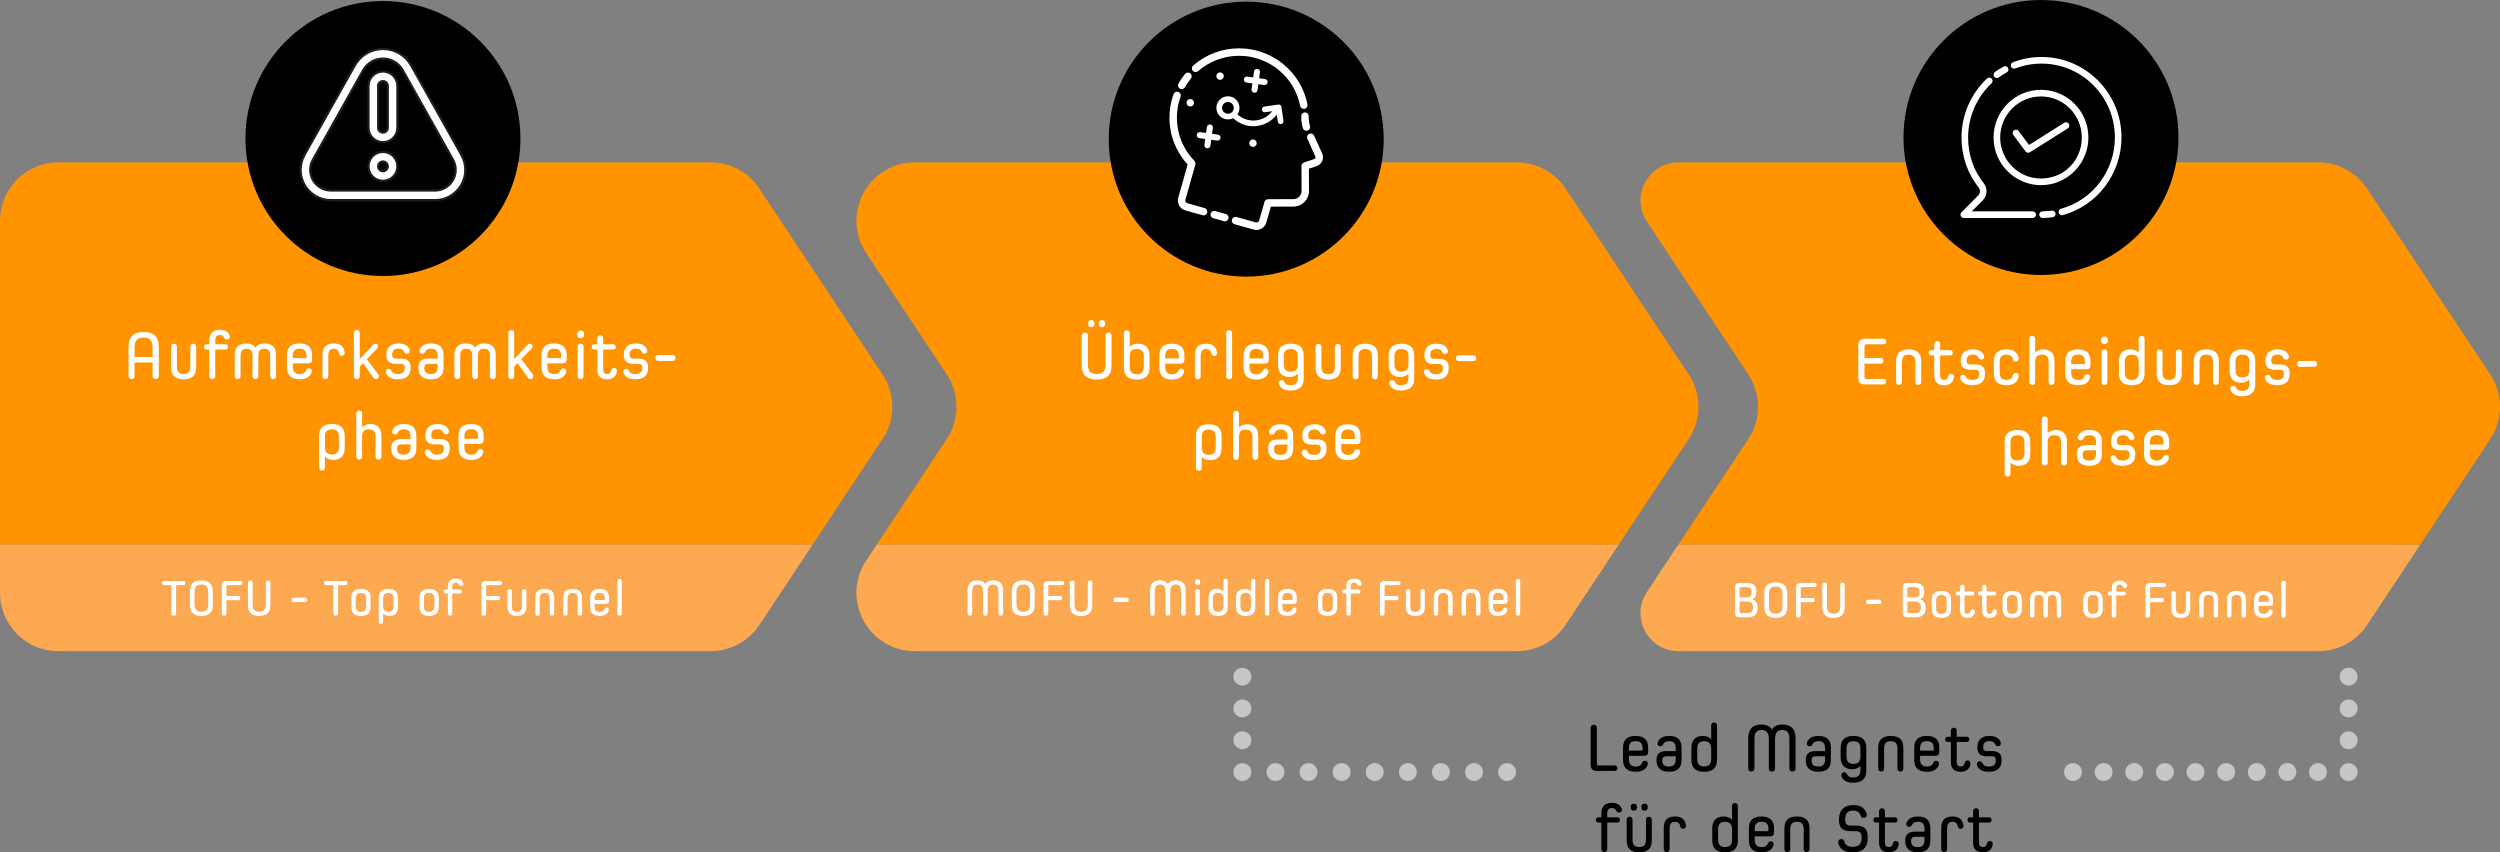 <?xml version="1.0" encoding="utf-8"?>
<!-- Generator: Adobe Illustrator 26.2.1, SVG Export Plug-In . SVG Version: 6.00 Build 0)  -->
<svg version="1.1" id="Ebene_1" xmlns="http://www.w3.org/2000/svg" xmlns:xlink="http://www.w3.org/1999/xlink" x="0px" y="0px"
	 viewBox="0 0 558.556 190.431" enable-background="new 0 0 558.556 190.431" xml:space="preserve">
<rect x="0" y="0" width="558.556" height="190.431" fill="#808080" stroke="none"/>
<g>
	<g>
		<path fill="#FF9400" d="M556.385,83.675l-27.548-41.561c-2.416-3.644-6.497-5.835-10.869-5.835H375.04
			c-6.782,0-10.835,7.55-7.088,13.202l22.665,34.194c2.894,4.367,2.894,10.042,0,14.408l-15.661,23.627h165.768
			l15.661-23.627C559.279,93.716,559.279,88.041,556.385,83.675z"/>
	</g>
	<g>
		<path fill="#FF9400" d="M377.299,83.675L349.751,42.114c-2.416-3.644-6.497-5.835-10.869-5.835H204.403
			c-10.399,0-16.614,11.576-10.869,20.244l17.998,27.153c2.894,4.367,2.894,10.042,0,14.408l-15.661,23.627h165.768
			l15.661-23.627C380.194,93.716,380.194,88.041,377.299,83.675z"/>
	</g>
	<g>
		<path fill="#FF9400" d="M197.184,83.675l-27.548-41.561c-2.416-3.644-6.497-5.835-10.869-5.835H13.04
			c-7.202,0-13.04,5.838-13.04,13.04L0,90.879v30.831h181.523l15.661-23.627
			C200.078,93.716,200.078,88.041,197.184,83.675z"/>
	</g>
	<path fill="none" stroke="#FFFFFF" stroke-width="8.25" stroke-miterlimit="10" d="M99.928,51.435"/>
	<g>
		<circle cx="85.561" cy="30.949" r="30.717"/>
	</g>
	<circle cx="278.432" cy="31.086" r="30.717"/>
	<circle cx="456.002" cy="30.717" r="30.717"/>
	<g>
		<path fill="#FFFFFF" d="M103.093,34.623L91.855,14.618c-1.276-2.272-3.688-3.683-6.294-3.683
			c-2.606,0-5.018,1.411-6.294,3.683l-11.238,20.005c-0.568,1.011-0.868,2.159-0.868,3.318
			c0,3.736,3.039,6.775,6.775,6.775H97.186c3.736,0,6.775-3.039,6.775-6.775
			C103.961,36.781,103.661,35.634,103.093,34.623L103.093,34.623z M97.186,42.56H73.936
			c-2.547,0-4.619-2.072-4.619-4.619c0-0.791,0.205-1.573,0.592-2.262l11.238-20.005
			c0.895-1.593,2.586-2.583,4.414-2.583c1.828,0,3.519,0.99,4.414,2.583l11.238,20.005
			c0.387,0.689,0.592,1.472,0.592,2.262C101.805,40.488,99.733,42.56,97.186,42.56L97.186,42.56z"/>
		<path fill="#FFFFFF" d="M85.561,15.966c-1.783,0-3.234,1.451-3.234,3.234v9.344c0,1.783,1.451,3.234,3.234,3.234
			c1.783,0,3.234-1.451,3.234-3.234v-9.344C88.795,17.417,87.344,15.966,85.561,15.966z M86.639,28.544
			c0,0.595-0.484,1.078-1.078,1.078c-0.595,0-1.078-0.484-1.078-1.078v-9.344c0-0.595,0.484-1.078,1.078-1.078
			c0.595,0,1.078,0.484,1.078,1.078V28.544z"/>
		<path fill="#FFFFFF" d="M85.561,33.935c-1.783,0-3.234,1.451-3.234,3.234c0,1.783,1.451,3.234,3.234,3.234
			c1.783,0,3.234-1.451,3.234-3.234C88.795,35.386,87.344,33.935,85.561,33.935z M85.561,38.247
			c-0.595,0-1.078-0.484-1.078-1.078c0-0.595,0.484-1.078,1.078-1.078c0.595,0,1.078,0.484,1.078,1.078
			C86.639,37.764,86.156,38.247,85.561,38.247z"/>
	</g>
	<g>
		<path fill="#FFFFFF" d="M247.006,75.005c0-0.495,0.255-0.705,0.675-0.705s0.66,0.225,0.66,0.705v6.645
			c0,2.16-1.14,3.149-3.33,3.149c-2.19,0-3.33-0.989-3.33-3.149v-6.615c0-0.51,0.27-0.734,0.69-0.734
			c0.435,0,0.69,0.225,0.69,0.734v6.345c0,1.59,0.66,2.191,1.98,2.191c1.305,0,1.965-0.601,1.965-2.191V75.005z
			 M244.516,72.364c0,0.466-0.24,0.721-0.705,0.721c-0.465,0-0.705-0.255-0.705-0.721V72.245
			c0-0.45,0.24-0.721,0.705-0.721c0.465,0,0.705,0.271,0.705,0.721V72.364z M246.901,72.364
			c0,0.466-0.24,0.721-0.69,0.721c-0.48,0-0.72-0.255-0.72-0.721V72.245c0-0.45,0.24-0.721,0.72-0.721
			c0.45,0,0.69,0.271,0.69,0.721V72.364z"/>
		<path fill="#FFFFFF" d="M256.831,82.129c0,1.815-0.975,2.67-2.865,2.67c-1.89,0-2.865-0.855-2.865-2.67v-7.649
			c0-0.465,0.24-0.69,0.645-0.69c0.405,0,0.66,0.225,0.66,0.69v3.015h0.03
			c0.435-0.495,1.125-0.705,1.875-0.705c1.53,0,2.52,0.856,2.52,2.67V82.129z M255.526,79.669
			c0-1.215-0.51-1.694-1.56-1.694c-1.035,0-1.56,0.495-1.56,1.694v2.25c0,1.215,0.51,1.695,1.56,1.695
			c1.05,0,1.56-0.48,1.56-1.695V79.669z"/>
		<path fill="#FFFFFF" d="M260.326,81.23v0.69c0,1.215,0.51,1.71,1.56,1.71c0.84,0,1.2-0.345,1.425-0.885
			c0.105-0.255,0.33-0.405,0.6-0.405c0.39,0,0.645,0.24,0.645,0.63c0,0.105-0.015,0.226-0.06,0.346
			c-0.345,0.87-1.11,1.484-2.61,1.484c-1.89,0-2.865-0.855-2.865-2.67v-2.715c0-1.784,0.96-2.625,2.805-2.625
			c1.845,0,2.805,0.841,2.805,2.625v0.945c0,0.57-0.3,0.87-0.885,0.87H260.326z M263.386,79.595
			c0-1.186-0.51-1.636-1.53-1.636c-1.035,0-1.53,0.45-1.53,1.636v0.479h2.88c0.12,0,0.18-0.06,0.18-0.165
			V79.595z"/>
		<path fill="#FFFFFF" d="M266.956,79.355c0-1.725,0.825-2.566,2.505-2.566c1.41,0,2.19,0.615,2.43,1.815
			c0.015,0.075,0.03,0.165,0.03,0.3c0,0.39-0.255,0.63-0.645,0.63c-0.27,0-0.54-0.12-0.615-0.524
			c-0.12-0.676-0.495-1.035-1.2-1.035c-0.87,0-1.2,0.555-1.2,1.59v4.484c0,0.465-0.255,0.69-0.66,0.69
			c-0.405,0-0.645-0.226-0.645-0.69V79.355z"/>
		<path fill="#FFFFFF" d="M273.976,74.479c0-0.465,0.24-0.69,0.645-0.69s0.66,0.225,0.66,0.69v9.569
			c0,0.465-0.255,0.69-0.66,0.69s-0.645-0.226-0.645-0.69V74.479z"/>
		<path fill="#FFFFFF" d="M279.166,81.23v0.69c0,1.215,0.51,1.71,1.56,1.71c0.84,0,1.2-0.345,1.425-0.885
			c0.105-0.255,0.33-0.405,0.601-0.405c0.39,0,0.645,0.24,0.645,0.63c0,0.105-0.015,0.226-0.06,0.346
			c-0.346,0.87-1.11,1.484-2.61,1.484c-1.89,0-2.865-0.855-2.865-2.67v-2.715c0-1.784,0.96-2.625,2.806-2.625
			c1.845,0,2.805,0.841,2.805,2.625v0.945c0,0.57-0.3,0.87-0.885,0.87H279.166z M282.226,79.595
			c0-1.186-0.51-1.636-1.53-1.636c-1.034,0-1.529,0.45-1.529,1.636v0.479h2.88c0.12,0,0.18-0.06,0.18-0.165
			V79.595z"/>
		<path fill="#FFFFFF" d="M288.285,87.244c-1.395,0-2.175-0.525-2.52-1.35c-0.045-0.105-0.075-0.24-0.075-0.346
			c0-0.39,0.255-0.63,0.645-0.63c0.27,0,0.495,0.15,0.614,0.405c0.256,0.524,0.645,0.75,1.335,0.75
			c1.155,0,1.681-0.48,1.681-1.695v-0.855h-0.03c-0.45,0.495-1.125,0.705-1.875,0.705
			c-1.53,0-2.52-0.856-2.52-2.67V79.459c0-1.815,0.975-2.67,2.864-2.67c1.891,0,2.865,0.856,2.865,2.67
			v5.115C291.271,86.389,290.28,87.244,288.285,87.244z M289.966,79.669c0-1.215-0.511-1.694-1.561-1.694
			s-1.56,0.479-1.56,1.694v1.681c0,1.215,0.51,1.694,1.56,1.694c1.035,0,1.561-0.495,1.561-1.694V79.669z"/>
		<path fill="#FFFFFF" d="M298.245,77.539c0-0.465,0.255-0.69,0.645-0.69c0.405,0,0.66,0.225,0.66,0.69v4.635
			c0,1.785-0.96,2.625-2.806,2.625c-1.845,0-2.805-0.84-2.805-2.625V77.539c0-0.465,0.24-0.69,0.645-0.69
			c0.404,0,0.66,0.225,0.66,0.69v4.425c0,1.186,0.494,1.65,1.499,1.65c1.006,0,1.5-0.465,1.5-1.65V77.539z"/>
		<path fill="#FFFFFF" d="M306.526,79.624c0-1.185-0.495-1.649-1.5-1.649c-1.005,0-1.5,0.465-1.5,1.649v4.425
			c0,0.465-0.255,0.69-0.66,0.69s-0.645-0.226-0.645-0.69v-4.635c0-1.784,0.96-2.625,2.805-2.625
			c1.845,0,2.805,0.841,2.805,2.625v4.635c0,0.465-0.255,0.69-0.66,0.69c-0.39,0-0.644-0.226-0.644-0.69V79.624
			z"/>
		<path fill="#FFFFFF" d="M312.99,87.244c-1.395,0-2.175-0.525-2.52-1.35c-0.046-0.105-0.075-0.24-0.075-0.346
			c0-0.39,0.255-0.63,0.644-0.63c0.271,0,0.495,0.15,0.615,0.405c0.255,0.524,0.645,0.75,1.335,0.75
			c1.155,0,1.68-0.48,1.68-1.695v-0.855h-0.03c-0.449,0.495-1.125,0.705-1.874,0.705
			c-1.53,0-2.521-0.856-2.521-2.67V79.459c0-1.815,0.975-2.67,2.865-2.67c1.89,0,2.864,0.856,2.864,2.67
			v5.115C315.975,86.389,314.986,87.244,312.99,87.244z M314.67,79.669c0-1.215-0.51-1.694-1.56-1.694
			s-1.561,0.479-1.561,1.694v1.681c0,1.215,0.511,1.694,1.561,1.694c1.035,0,1.56-0.495,1.56-1.694V79.669z"/>
		<path fill="#FFFFFF" d="M323.67,82.189c0,1.739-0.915,2.609-2.88,2.609c-1.455,0-2.234-0.54-2.595-1.35
			c-0.045-0.105-0.075-0.225-0.075-0.33c0-0.405,0.255-0.66,0.645-0.66c0.27,0,0.494,0.165,0.614,0.42
			c0.24,0.525,0.66,0.75,1.41,0.75c1.11,0,1.575-0.435,1.575-1.364v-0.091c0-0.63-0.285-0.84-0.945-0.84
			h-1.109c-1.32,0-2.07-0.585-2.07-1.92v-0.029c0-1.74,0.975-2.596,2.715-2.596c1.35,0,2.191,0.54,2.49,1.41
			c0.029,0.105,0.045,0.165,0.045,0.24c0,0.435-0.255,0.644-0.66,0.644c-0.27,0-0.479-0.149-0.585-0.404
			c-0.21-0.48-0.6-0.721-1.29-0.721c-0.96,0-1.41,0.435-1.41,1.351c0,0.644,0.271,0.87,0.945,0.87h1.095
			c1.32,0,2.085,0.585,2.085,1.92V82.189z"/>
		<path fill="#FFFFFF" d="M325.981,80.689c-0.48,0-0.69-0.24-0.69-0.645c0-0.404,0.21-0.659,0.69-0.659h3.12
			c0.479,0,0.69,0.255,0.69,0.659c0,0.405-0.21,0.645-0.69,0.645H325.981z"/>
		<path fill="#FFFFFF" d="M268.501,104.494c0,0.465-0.255,0.69-0.66,0.69c-0.405,0-0.645-0.225-0.645-0.69v-7.035
			c0-1.815,0.975-2.67,2.865-2.67c1.89,0,2.865,0.856,2.865,2.67v2.67c0,1.815-0.99,2.67-2.52,2.67
			c-0.765,0-1.425-0.21-1.875-0.72h-0.03V104.494z M268.501,99.919c0,1.2,0.525,1.695,1.56,1.695
			c1.05,0,1.56-0.48,1.56-1.695v-2.25c0-1.215-0.51-1.694-1.56-1.694c-1.05,0-1.56,0.479-1.56,1.694
			V99.919z"/>
		<path fill="#FFFFFF" d="M276.81,97.624v4.425c0,0.465-0.255,0.69-0.66,0.69s-0.645-0.226-0.645-0.69v-9.569
			c0-0.465,0.24-0.69,0.645-0.69s0.66,0.225,0.66,0.69v3.015h0.029c0.45-0.495,1.11-0.705,1.83-0.705
			c1.485,0,2.445,0.856,2.445,2.625v4.635c0,0.465-0.255,0.69-0.66,0.69c-0.39,0-0.645-0.226-0.645-0.69
			v-4.425c0-1.199-0.494-1.649-1.499-1.649C277.305,95.975,276.81,96.44,276.81,97.624z"/>
		<path fill="#FFFFFF" d="M288.931,100.174c0,1.785-0.96,2.625-2.806,2.625c-1.83,0-2.805-0.855-2.805-2.595v-0.075
			c0-1.335,0.78-1.949,2.1-1.949h2.205v-0.585c0-1.186-0.495-1.636-1.5-1.636c-0.675,0-1.08,0.226-1.335,0.75
			c-0.12,0.256-0.33,0.391-0.6,0.391c-0.405,0-0.645-0.24-0.645-0.645c0-0.09,0.03-0.21,0.075-0.315
			c0.36-0.795,1.125-1.351,2.505-1.351c1.846,0,2.806,0.841,2.806,2.625V100.174z M287.625,99.334h-2.024
			c-0.675,0-0.976,0.255-0.976,0.9v0.03c0,0.96,0.48,1.364,1.5,1.364c1.005,0,1.5-0.45,1.5-1.635V99.334z"/>
		<path fill="#FFFFFF" d="M296.385,100.19c0,1.739-0.915,2.609-2.88,2.609c-1.455,0-2.234-0.54-2.595-1.35
			c-0.045-0.105-0.075-0.225-0.075-0.33c0-0.405,0.255-0.66,0.645-0.66c0.27,0,0.494,0.165,0.614,0.42
			c0.24,0.525,0.66,0.75,1.41,0.75c1.11,0,1.575-0.435,1.575-1.364v-0.091c0-0.63-0.285-0.84-0.945-0.84
			h-1.109c-1.32,0-2.07-0.585-2.07-1.92v-0.029c0-1.74,0.975-2.596,2.715-2.596c1.35,0,2.19,0.54,2.49,1.41
			c0.029,0.105,0.045,0.165,0.045,0.24c0,0.435-0.255,0.644-0.66,0.644c-0.27,0-0.479-0.149-0.585-0.404
			c-0.21-0.48-0.6-0.721-1.29-0.721c-0.96,0-1.41,0.436-1.41,1.351c0,0.644,0.271,0.87,0.945,0.87h1.095
			c1.32,0,2.085,0.585,2.085,1.92V100.19z"/>
		<path fill="#FFFFFF" d="M299.655,99.23v0.69c0,1.215,0.51,1.71,1.56,1.71c0.84,0,1.2-0.345,1.425-0.885
			c0.105-0.255,0.33-0.405,0.601-0.405c0.39,0,0.644,0.24,0.644,0.63c0,0.105-0.015,0.226-0.06,0.346
			c-0.346,0.87-1.11,1.484-2.61,1.484c-1.89,0-2.865-0.855-2.865-2.67v-2.715c0-1.784,0.96-2.625,2.806-2.625
			c1.845,0,2.805,0.841,2.805,2.625v0.945c0,0.57-0.3,0.87-0.885,0.87H299.655z M302.715,97.595
			c0-1.186-0.51-1.636-1.53-1.636c-1.034,0-1.529,0.45-1.529,1.636v0.479h2.88c0.12,0,0.18-0.06,0.18-0.165
			V97.595z"/>
	</g>
	<g>
		<path fill="#FFFFFF" d="M416.58,85.887c-0.931,0-1.395-0.48-1.395-1.395V77.082c0-0.915,0.465-1.395,1.395-1.395
			h4.169c0.45,0,0.66,0.225,0.66,0.614c0,0.391-0.194,0.615-0.66,0.615h-3.72
			c-0.345,0-0.465,0.12-0.465,0.495v2.595h3.585c0.45,0,0.66,0.24,0.66,0.615c0,0.39-0.21,0.63-0.66,0.63
			h-3.585v2.91c0,0.375,0.12,0.495,0.465,0.495h3.72c0.466,0,0.66,0.225,0.66,0.614
			c0,0.391-0.21,0.615-0.66,0.615H416.58z"/>
		<path fill="#FFFFFF" d="M427.935,80.892c0-1.185-0.495-1.649-1.5-1.649c-1.005,0-1.5,0.465-1.5,1.649v4.425
			c0,0.465-0.255,0.69-0.66,0.69c-0.405,0-0.645-0.226-0.645-0.69v-4.635c0-1.784,0.96-2.625,2.805-2.625
			c1.845,0,2.805,0.841,2.805,2.625v4.635c0,0.465-0.255,0.69-0.66,0.69c-0.39,0-0.644-0.226-0.644-0.69
			V80.892z"/>
		<path fill="#FFFFFF" d="M432.164,79.407h-0.63c-0.435,0-0.63-0.21-0.63-0.57c0-0.375,0.195-0.6,0.63-0.6
			h0.63V76.917c0-0.465,0.255-0.69,0.66-0.69c0.39,0,0.645,0.225,0.645,0.69v1.32h2.189
			c0.435,0,0.63,0.225,0.63,0.6c0,0.36-0.195,0.57-0.63,0.57h-2.189v4.38
			c0,0.765,0.255,1.095,0.869,1.095c0.585,0,0.825-0.315,0.96-0.885c0.075-0.285,0.285-0.465,0.601-0.465
			c0.33,0,0.644,0.21,0.644,0.644c0,0.135-0.015,0.255-0.045,0.36c-0.225,0.96-0.93,1.529-2.16,1.529
			c-1.425,0-2.175-0.75-2.175-2.159V79.407z"/>
		<path fill="#FFFFFF" d="M443.504,83.457c0,1.739-0.915,2.609-2.88,2.609c-1.455,0-2.234-0.54-2.595-1.35
			c-0.045-0.105-0.075-0.225-0.075-0.33c0-0.405,0.255-0.66,0.645-0.66c0.27,0,0.494,0.165,0.614,0.42
			c0.24,0.525,0.66,0.75,1.41,0.75c1.11,0,1.575-0.435,1.575-1.364v-0.091c0-0.63-0.285-0.84-0.945-0.84
			h-1.109c-1.32,0-2.07-0.585-2.07-1.92v-0.029c0-1.74,0.975-2.596,2.715-2.596c1.35,0,2.19,0.54,2.49,1.41
			c0.029,0.105,0.045,0.165,0.045,0.24c0,0.435-0.255,0.644-0.66,0.644c-0.27,0-0.48-0.149-0.585-0.404
			c-0.21-0.48-0.6-0.721-1.29-0.721c-0.96,0-1.41,0.436-1.41,1.351c0,0.644,0.271,0.87,0.945,0.87h1.095
			c1.32,0,2.085,0.585,2.085,1.92V83.457z"/>
		<path fill="#FFFFFF" d="M445.469,80.682c0-1.784,0.96-2.625,2.806-2.625c1.529,0,2.415,0.585,2.715,1.815
			c0.029,0.12,0.029,0.165,0.029,0.24c0,0.479-0.3,0.659-0.659,0.659c-0.315,0-0.57-0.149-0.645-0.524
			c-0.149-0.705-0.645-1.005-1.44-1.005c-1.005,0-1.5,0.465-1.5,1.649v2.34c0,1.186,0.495,1.65,1.5,1.65
			c0.795,0,1.29-0.3,1.44-1.005c0.075-0.375,0.33-0.525,0.645-0.525c0.359,0,0.659,0.181,0.659,0.66
			c0,0.075,0,0.12-0.029,0.24c-0.3,1.23-1.185,1.815-2.715,1.815c-1.846,0-2.806-0.84-2.806-2.625V80.682z"/>
		<path fill="#FFFFFF" d="M454.71,80.892v4.425c0,0.465-0.255,0.69-0.66,0.69c-0.404,0-0.644-0.226-0.644-0.69
			V75.747c0-0.465,0.24-0.69,0.644-0.69c0.405,0,0.66,0.225,0.66,0.69v3.015h0.03
			c0.45-0.495,1.109-0.705,1.83-0.705c1.484,0,2.444,0.856,2.444,2.625v4.635c0,0.465-0.255,0.69-0.66,0.69
			c-0.39,0-0.644-0.226-0.644-0.69v-4.425c0-1.199-0.495-1.649-1.5-1.649
			C455.205,79.242,454.71,79.707,454.71,80.892z"/>
		<path fill="#FFFFFF" d="M462.75,82.497v0.69c0,1.215,0.51,1.71,1.56,1.71c0.84,0,1.199-0.345,1.425-0.885
			c0.104-0.255,0.33-0.405,0.6-0.405c0.39,0,0.645,0.24,0.645,0.63c0,0.105-0.016,0.226-0.06,0.346
			c-0.345,0.87-1.109,1.484-2.609,1.484c-1.891,0-2.865-0.855-2.865-2.67v-2.715c0-1.784,0.96-2.625,2.805-2.625
			c1.845,0,2.805,0.841,2.805,2.625v0.945c0,0.57-0.3,0.87-0.885,0.87H462.75z M465.81,80.862
			c0-1.186-0.511-1.636-1.53-1.636c-1.035,0-1.53,0.45-1.53,1.636v0.479h2.88c0.12,0,0.181-0.06,0.181-0.165
			V80.862z"/>
		<path fill="#FFFFFF" d="M470.955,76.062c0,0.54-0.3,0.81-0.765,0.81c-0.48,0-0.78-0.27-0.78-0.81v-0.075
			c0-0.525,0.3-0.795,0.78-0.795c0.465,0,0.765,0.27,0.765,0.795V76.062z M469.53,78.807
			c0-0.465,0.24-0.69,0.644-0.69c0.405,0,0.66,0.225,0.66,0.69v6.51c0,0.465-0.255,0.69-0.66,0.69
			c-0.404,0-0.644-0.226-0.644-0.69V78.807z"/>
		<path fill="#FFFFFF" d="M476.28,86.067c-1.891,0-2.865-0.855-2.865-2.67v-2.67c0-1.815,0.99-2.67,2.52-2.67
			c0.75,0,1.425,0.21,1.875,0.705h0.03V75.747c0-0.465,0.255-0.69,0.66-0.69c0.405,0,0.644,0.225,0.644,0.69
			v7.649C479.144,85.212,478.17,86.067,476.28,86.067z M477.84,80.936c0-1.199-0.525-1.694-1.56-1.694
			c-1.051,0-1.561,0.479-1.561,1.694v2.25c0,1.215,0.51,1.695,1.561,1.695c1.05,0,1.56-0.48,1.56-1.695V80.936
			z"/>
		<path fill="#FFFFFF" d="M486.149,78.807c0-0.465,0.255-0.69,0.645-0.69c0.405,0,0.66,0.225,0.66,0.69v4.635
			c0,1.785-0.96,2.625-2.806,2.625c-1.845,0-2.805-0.84-2.805-2.625v-4.635c0-0.465,0.24-0.69,0.645-0.69
			c0.404,0,0.659,0.225,0.659,0.69v4.425c0,1.186,0.495,1.65,1.5,1.65c1.006,0,1.5-0.465,1.5-1.65V78.807z"/>
		<path fill="#FFFFFF" d="M494.43,80.892c0-1.185-0.495-1.649-1.5-1.649s-1.5,0.465-1.5,1.649v4.425
			c0,0.465-0.255,0.69-0.66,0.69c-0.405,0-0.644-0.226-0.644-0.69v-4.635c0-1.784,0.96-2.625,2.805-2.625
			c1.845,0,2.805,0.841,2.805,2.625v4.635c0,0.465-0.255,0.69-0.66,0.69c-0.39,0-0.644-0.226-0.644-0.69
			V80.892z"/>
		<path fill="#FFFFFF" d="M500.895,88.512c-1.395,0-2.175-0.525-2.52-1.35c-0.046-0.105-0.075-0.24-0.075-0.346
			c0-0.39,0.255-0.63,0.644-0.63c0.271,0,0.495,0.15,0.615,0.405c0.255,0.524,0.644,0.75,1.335,0.75
			c1.155,0,1.68-0.48,1.68-1.695V84.792h-0.03c-0.449,0.495-1.125,0.705-1.875,0.705
			c-1.529,0-2.519-0.856-2.519-2.67v-2.101c0-1.815,0.975-2.67,2.865-2.67c1.89,0,2.864,0.856,2.864,2.67
			v5.115C503.879,87.656,502.89,88.512,500.895,88.512z M502.574,80.936c0-1.215-0.51-1.694-1.56-1.694
			c-1.05,0-1.561,0.479-1.561,1.694v1.681c0,1.215,0.511,1.694,1.561,1.694c1.035,0,1.56-0.495,1.56-1.694
			V80.936z"/>
		<path fill="#FFFFFF" d="M511.574,83.457c0,1.739-0.915,2.609-2.88,2.609c-1.455,0-2.234-0.54-2.595-1.35
			c-0.045-0.105-0.075-0.225-0.075-0.33c0-0.405,0.255-0.66,0.645-0.66c0.27,0,0.494,0.165,0.614,0.42
			c0.24,0.525,0.66,0.75,1.41,0.75c1.11,0,1.575-0.435,1.575-1.364v-0.091c0-0.63-0.285-0.84-0.945-0.84
			h-1.109c-1.32,0-2.07-0.585-2.07-1.92v-0.029c0-1.74,0.975-2.596,2.715-2.596c1.35,0,2.191,0.54,2.49,1.41
			c0.029,0.105,0.045,0.165,0.045,0.24c0,0.435-0.255,0.644-0.66,0.644c-0.27,0-0.48-0.149-0.585-0.404
			c-0.21-0.48-0.6-0.721-1.29-0.721c-0.96,0-1.41,0.436-1.41,1.351c0,0.644,0.271,0.87,0.945,0.87h1.095
			c1.32,0,2.085,0.585,2.085,1.92V83.457z"/>
		<path fill="#FFFFFF" d="M513.885,81.957c-0.48,0-0.69-0.24-0.69-0.645c0-0.404,0.21-0.659,0.69-0.659h3.119
			c0.48,0,0.69,0.255,0.69,0.659c0,0.405-0.21,0.645-0.69,0.645H513.885z"/>
		<path fill="#FFFFFF" d="M449.181,105.762c0,0.465-0.255,0.69-0.659,0.69c-0.405,0-0.645-0.225-0.645-0.69v-7.035
			c0-1.815,0.976-2.67,2.865-2.67c1.89,0,2.865,0.856,2.865,2.67v2.67c0,1.815-0.99,2.67-2.521,2.67
			c-0.765,0-1.425-0.21-1.875-0.72h-0.03V105.762z M449.181,101.187c0,1.2,0.525,1.695,1.561,1.695
			c1.05,0,1.56-0.48,1.56-1.695v-2.25c0-1.215-0.51-1.694-1.56-1.694s-1.561,0.479-1.561,1.694V101.187z"/>
		<path fill="#FFFFFF" d="M457.492,98.892v4.425c0,0.465-0.256,0.69-0.66,0.69c-0.405,0-0.645-0.226-0.645-0.69
			v-9.569c0-0.465,0.24-0.69,0.645-0.69c0.404,0,0.66,0.225,0.66,0.69v3.015h0.029
			c0.45-0.495,1.11-0.705,1.83-0.705c1.485,0,2.445,0.856,2.445,2.625v4.635c0,0.465-0.255,0.69-0.66,0.69
			c-0.39,0-0.645-0.226-0.645-0.69v-4.425c0-1.199-0.494-1.649-1.499-1.649
			C457.986,97.242,457.492,97.707,457.492,98.892z"/>
		<path fill="#FFFFFF" d="M469.611,101.442c0,1.785-0.96,2.625-2.805,2.625c-1.83,0-2.805-0.855-2.805-2.595v-0.075
			c0-1.335,0.78-1.949,2.1-1.949h2.205v-0.585c0-1.186-0.495-1.636-1.5-1.636c-0.675,0-1.08,0.226-1.335,0.75
			c-0.12,0.256-0.33,0.391-0.6,0.391c-0.405,0-0.645-0.24-0.645-0.645c0-0.09,0.03-0.21,0.075-0.315
			c0.36-0.795,1.125-1.351,2.505-1.351c1.845,0,2.805,0.841,2.805,2.625V101.442z M468.306,100.602h-2.024
			c-0.675,0-0.976,0.255-0.976,0.9v0.03c0,0.96,0.48,1.364,1.5,1.364c1.005,0,1.5-0.449,1.5-1.635V100.602z"/>
		<path fill="#FFFFFF" d="M477.066,101.457c0,1.739-0.915,2.609-2.88,2.609c-1.455,0-2.234-0.54-2.595-1.35
			c-0.045-0.105-0.075-0.225-0.075-0.33c0-0.405,0.255-0.66,0.645-0.66c0.27,0,0.494,0.165,0.614,0.42
			c0.24,0.525,0.66,0.75,1.41,0.75c1.11,0,1.575-0.435,1.575-1.364v-0.091c0-0.63-0.285-0.84-0.945-0.84
			h-1.109c-1.32,0-2.07-0.585-2.07-1.92v-0.029c0-1.74,0.975-2.596,2.715-2.596c1.35,0,2.191,0.54,2.49,1.41
			c0.029,0.105,0.045,0.165,0.045,0.24c0,0.435-0.255,0.644-0.66,0.644c-0.27,0-0.48-0.149-0.585-0.404
			c-0.21-0.48-0.6-0.721-1.29-0.721c-0.96,0-1.41,0.435-1.41,1.351c0,0.644,0.271,0.87,0.945,0.87h1.095
			c1.32,0,2.085,0.585,2.085,1.92V101.457z"/>
		<path fill="#FFFFFF" d="M480.337,100.497v0.69c0,1.215,0.51,1.71,1.56,1.71c0.84,0,1.2-0.345,1.425-0.885
			c0.105-0.255,0.33-0.405,0.601-0.405c0.39,0,0.644,0.24,0.644,0.63c0,0.105-0.015,0.226-0.06,0.346
			c-0.346,0.87-1.11,1.484-2.61,1.484c-1.89,0-2.865-0.855-2.865-2.67v-2.715c0-1.784,0.96-2.625,2.806-2.625
			c1.845,0,2.805,0.841,2.805,2.625v0.945c0,0.57-0.3,0.87-0.885,0.87H480.337z M483.396,98.862
			c0-1.186-0.51-1.636-1.53-1.636c-1.034,0-1.529,0.45-1.529,1.636v0.479h2.88c0.12,0,0.18-0.06,0.18-0.165
			V98.862z"/>
	</g>
	<g>
		<path fill="#FFFFFF" d="M34.095,80.994H30.06v2.971c0,0.494-0.255,0.72-0.675,0.72
			c-0.42,0-0.66-0.226-0.66-0.72v-6.526c0-2.22,1.14-3.255,3.375-3.255c2.235,0,3.374,1.035,3.374,3.255
			v6.51c0,0.51-0.27,0.735-0.69,0.735c-0.435,0-0.69-0.226-0.69-0.735V80.994z M34.095,77.71
			c0-1.68-0.645-2.295-2.025-2.295c-1.365,0-2.01,0.615-2.01,2.295v2.055h4.035V77.71z"/>
		<path fill="#FFFFFF" d="M42.525,77.484c0-0.465,0.255-0.69,0.645-0.69c0.405,0,0.66,0.225,0.66,0.69v4.635
			c0,1.785-0.96,2.625-2.805,2.625c-1.845,0-2.805-0.84-2.805-2.625v-4.635c0-0.465,0.24-0.69,0.645-0.69
			c0.405,0,0.66,0.225,0.66,0.69v4.425c0,1.186,0.495,1.65,1.5,1.65c1.005,0,1.5-0.465,1.5-1.65V77.484z"/>
		<path fill="#FFFFFF" d="M48.09,78.085v5.909c0,0.465-0.27,0.69-0.66,0.69c-0.405,0-0.645-0.226-0.645-0.69v-5.909
			h-0.6c-0.435,0-0.63-0.21-0.63-0.57c0-0.375,0.195-0.6,0.63-0.6h0.6v-0.976
			c0-1.47,0.87-2.265,2.34-2.265c1.095,0,1.815,0.405,2.175,1.245c0.045,0.104,0.06,0.21,0.06,0.3
			c0,0.405-0.24,0.63-0.645,0.63c-0.27,0-0.48-0.135-0.615-0.39c-0.18-0.375-0.48-0.615-0.975-0.615
			c-0.675,0-1.035,0.375-1.035,1.186v0.885h2.22c0.435,0,0.63,0.225,0.63,0.6c0,0.36-0.195,0.57-0.63,0.57
			H48.09z"/>
		<path fill="#FFFFFF" d="M56.414,79.585v-0.105c0-1.125-0.435-1.56-1.335-1.56c-0.885,0-1.335,0.435-1.335,1.56v4.515
			c0,0.465-0.255,0.69-0.66,0.69c-0.405,0-0.645-0.226-0.645-0.69v-4.71c0-1.77,0.945-2.55,2.58-2.55
			c0.945,0,1.635,0.285,2.025,0.915h0.03c0.39-0.63,1.08-0.915,2.025-0.915c1.635,0,2.58,0.78,2.58,2.55v4.71
			c0,0.465-0.255,0.69-0.66,0.69s-0.645-0.226-0.645-0.69v-4.515c0-1.125-0.45-1.56-1.335-1.56
			c-0.9,0-1.32,0.435-1.32,1.56v4.515c0,0.465-0.285,0.69-0.66,0.69c-0.405,0-0.645-0.226-0.645-0.69V79.585
			z"/>
		<path fill="#FFFFFF" d="M65.414,81.175v0.69c0,1.215,0.51,1.71,1.56,1.71c0.84,0,1.2-0.345,1.425-0.885
			c0.105-0.255,0.33-0.405,0.6-0.405c0.39,0,0.645,0.24,0.645,0.63c0,0.105-0.015,0.226-0.06,0.346
			c-0.345,0.87-1.11,1.484-2.61,1.484c-1.89,0-2.865-0.855-2.865-2.67v-2.715c0-1.784,0.96-2.625,2.805-2.625
			c1.845,0,2.805,0.841,2.805,2.625v0.945c0,0.57-0.3,0.87-0.885,0.87H65.414z M68.475,79.54
			c0-1.186-0.51-1.636-1.53-1.636c-1.035,0-1.53,0.45-1.53,1.636v0.479h2.88c0.12,0,0.18-0.06,0.18-0.165
			V79.54z"/>
		<path fill="#FFFFFF" d="M72.044,79.3c0-1.725,0.825-2.566,2.505-2.566c1.41,0,2.19,0.615,2.43,1.815
			c0.015,0.075,0.03,0.165,0.03,0.3c0,0.39-0.255,0.63-0.645,0.63c-0.27,0-0.54-0.12-0.615-0.524
			c-0.12-0.676-0.495-1.035-1.2-1.035c-0.87,0-1.2,0.555-1.2,1.59v4.484c0,0.465-0.255,0.69-0.66,0.69
			c-0.405,0-0.645-0.226-0.645-0.69V79.3z"/>
		<path fill="#FFFFFF" d="M81.134,81.159h-0.03l-0.735,0.78v2.055c0,0.465-0.255,0.69-0.66,0.69
			c-0.405,0-0.645-0.226-0.645-0.69v-9.569c0-0.465,0.24-0.69,0.645-0.69c0.405,0,0.66,0.225,0.66,0.69v5.79
			h0.03l2.88-3.09c0.18-0.181,0.345-0.33,0.63-0.33c0.345,0,0.555,0.24,0.555,0.569
			c0,0.136-0.03,0.315-0.195,0.495l-2.31,2.386l2.535,3.374c0.135,0.181,0.15,0.285,0.15,0.42
			c0,0.405-0.255,0.645-0.645,0.645c-0.285,0-0.435-0.12-0.615-0.36L81.134,81.159z"/>
		<path fill="#FFFFFF" d="M91.739,82.135c0,1.739-0.915,2.609-2.88,2.609c-1.455,0-2.235-0.54-2.595-1.35
			c-0.045-0.105-0.075-0.225-0.075-0.33c0-0.405,0.255-0.66,0.645-0.66c0.27,0,0.495,0.165,0.615,0.42
			c0.24,0.525,0.66,0.75,1.41,0.75c1.11,0,1.575-0.435,1.575-1.364v-0.091c0-0.63-0.285-0.84-0.945-0.84
			h-1.11c-1.32,0-2.07-0.585-2.07-1.92v-0.029c0-1.74,0.975-2.596,2.715-2.596c1.35,0,2.19,0.54,2.49,1.41
			c0.03,0.105,0.045,0.165,0.045,0.24c0,0.435-0.255,0.644-0.66,0.644c-0.27,0-0.479-0.149-0.585-0.404
			c-0.21-0.48-0.6-0.721-1.29-0.721c-0.96,0-1.41,0.436-1.41,1.351c0,0.644,0.27,0.87,0.945,0.87h1.095
			c1.32,0,2.085,0.585,2.085,1.92V82.135z"/>
		<path fill="#FFFFFF" d="M99.09,82.119c0,1.785-0.96,2.625-2.805,2.625c-1.83,0-2.805-0.855-2.805-2.595v-0.075
			c0-1.335,0.78-1.949,2.1-1.949h2.205V79.54c0-1.186-0.495-1.636-1.5-1.636c-0.675,0-1.08,0.226-1.335,0.75
			c-0.12,0.256-0.33,0.391-0.6,0.391c-0.405,0-0.645-0.24-0.645-0.645c0-0.09,0.03-0.21,0.075-0.315
			c0.36-0.795,1.125-1.351,2.505-1.351c1.845,0,2.805,0.841,2.805,2.625V82.119z M97.784,81.279h-2.025
			c-0.675,0-0.975,0.255-0.975,0.9V82.21c0,0.96,0.48,1.364,1.5,1.364c1.005,0,1.5-0.45,1.5-1.635V81.279z"/>
		<path fill="#FFFFFF" d="M105.494,79.585v-0.105c0-1.125-0.435-1.56-1.335-1.56c-0.885,0-1.335,0.435-1.335,1.56v4.515
			c0,0.465-0.255,0.69-0.66,0.69c-0.405,0-0.645-0.226-0.645-0.69v-4.71c0-1.77,0.945-2.55,2.58-2.55
			c0.945,0,1.635,0.285,2.025,0.915h0.03c0.39-0.63,1.08-0.915,2.025-0.915c1.635,0,2.58,0.78,2.58,2.55v4.71
			c0,0.465-0.255,0.69-0.66,0.69c-0.405,0-0.645-0.226-0.645-0.69v-4.515c0-1.125-0.45-1.56-1.335-1.56
			c-0.9,0-1.32,0.435-1.32,1.56v4.515c0,0.465-0.285,0.69-0.66,0.69c-0.405,0-0.645-0.226-0.645-0.69V79.585
			z"/>
		<path fill="#FFFFFF" d="M115.649,81.159h-0.03l-0.735,0.78v2.055c0,0.465-0.255,0.69-0.66,0.69
			c-0.405,0-0.645-0.226-0.645-0.69v-9.569c0-0.465,0.24-0.69,0.645-0.69c0.405,0,0.66,0.225,0.66,0.69v5.79
			h0.03l2.88-3.09c0.18-0.181,0.345-0.33,0.63-0.33c0.345,0,0.555,0.24,0.555,0.569
			c0,0.136-0.03,0.315-0.195,0.495l-2.31,2.386l2.535,3.374c0.135,0.181,0.15,0.285,0.15,0.42
			c0,0.405-0.255,0.645-0.645,0.645c-0.285,0-0.435-0.12-0.615-0.36L115.649,81.159z"/>
		<path fill="#FFFFFF" d="M122.294,81.175v0.69c0,1.215,0.51,1.71,1.56,1.71c0.84,0,1.2-0.345,1.425-0.885
			c0.105-0.255,0.33-0.405,0.6-0.405c0.39,0,0.645,0.24,0.645,0.63c0,0.105-0.015,0.226-0.06,0.346
			c-0.345,0.87-1.11,1.484-2.61,1.484c-1.89,0-2.865-0.855-2.865-2.67v-2.715c0-1.784,0.96-2.625,2.805-2.625
			c1.845,0,2.805,0.841,2.805,2.625v0.945c0,0.57-0.3,0.87-0.885,0.87H122.294z M125.354,79.54
			c0-1.186-0.51-1.636-1.53-1.636c-1.035,0-1.53,0.45-1.53,1.636v0.479h2.88c0.12,0,0.18-0.06,0.18-0.165
			V79.54z"/>
		<path fill="#FFFFFF" d="M130.499,74.74c0,0.54-0.3,0.81-0.765,0.81c-0.48,0-0.78-0.27-0.78-0.81V74.665
			c0-0.525,0.3-0.795,0.78-0.795c0.465,0,0.765,0.27,0.765,0.795V74.74z M129.074,77.484
			c0-0.465,0.24-0.69,0.645-0.69s0.66,0.225,0.66,0.69v6.51c0,0.465-0.255,0.69-0.66,0.69
			s-0.645-0.226-0.645-0.69V77.484z"/>
		<path fill="#FFFFFF" d="M133.454,78.085h-0.63c-0.435,0-0.63-0.21-0.63-0.57c0-0.375,0.195-0.6,0.63-0.6
			h0.63v-1.32c0-0.465,0.255-0.69,0.66-0.69c0.39,0,0.645,0.225,0.645,0.69v1.32h2.19
			c0.435,0,0.63,0.225,0.63,0.6c0,0.36-0.195,0.57-0.63,0.57h-2.19v4.38c0,0.765,0.255,1.095,0.87,1.095
			c0.585,0,0.825-0.315,0.96-0.885c0.075-0.285,0.285-0.465,0.6-0.465c0.33,0,0.645,0.21,0.645,0.644
			c0,0.135-0.015,0.255-0.045,0.36c-0.225,0.96-0.93,1.529-2.16,1.529c-1.425,0-2.175-0.75-2.175-2.159V78.085z"
			/>
		<path fill="#FFFFFF" d="M144.794,82.135c0,1.739-0.915,2.609-2.88,2.609c-1.455,0-2.235-0.54-2.595-1.35
			c-0.045-0.105-0.075-0.225-0.075-0.33c0-0.405,0.255-0.66,0.645-0.66c0.27,0,0.495,0.165,0.615,0.42
			c0.24,0.525,0.66,0.75,1.41,0.75c1.11,0,1.575-0.435,1.575-1.364v-0.091c0-0.63-0.285-0.84-0.945-0.84
			h-1.11c-1.32,0-2.07-0.585-2.07-1.92v-0.029c0-1.74,0.975-2.596,2.715-2.596c1.35,0,2.19,0.54,2.49,1.41
			c0.03,0.105,0.045,0.165,0.045,0.24c0,0.435-0.255,0.644-0.66,0.644c-0.27,0-0.479-0.149-0.585-0.404
			c-0.21-0.48-0.6-0.721-1.29-0.721c-0.96,0-1.41,0.436-1.41,1.351c0,0.644,0.27,0.87,0.945,0.87h1.095
			c1.32,0,2.085,0.585,2.085,1.92V82.135z"/>
		<path fill="#FFFFFF" d="M147.104,80.635c-0.48,0-0.69-0.24-0.69-0.645c0-0.404,0.21-0.659,0.69-0.659h3.12
			c0.479,0,0.69,0.255,0.69,0.659c0,0.405-0.21,0.645-0.69,0.645H147.104z"/>
		<path fill="#FFFFFF" d="M72.592,104.44c0,0.465-0.255,0.69-0.66,0.69c-0.405,0-0.645-0.225-0.645-0.69v-7.035
			c0-1.815,0.975-2.67,2.865-2.67c1.89,0,2.865,0.856,2.865,2.67v2.67c0,1.815-0.99,2.67-2.52,2.67
			c-0.765,0-1.425-0.21-1.875-0.72h-0.03V104.44z M72.592,99.864c0,1.2,0.525,1.695,1.56,1.695
			c1.05,0,1.56-0.48,1.56-1.695v-2.25c0-1.215-0.51-1.694-1.56-1.694c-1.05,0-1.56,0.479-1.56,1.694
			V99.864z"/>
		<path fill="#FFFFFF" d="M80.902,97.57v4.425c0,0.465-0.255,0.69-0.66,0.69c-0.405,0-0.645-0.226-0.645-0.69
			v-9.569c0-0.465,0.24-0.69,0.645-0.69c0.405,0,0.66,0.225,0.66,0.69v3.015h0.03
			c0.45-0.495,1.11-0.705,1.83-0.705c1.485,0,2.445,0.856,2.445,2.625v4.635c0,0.465-0.255,0.69-0.66,0.69
			c-0.39,0-0.645-0.226-0.645-0.69v-4.425c0-1.199-0.495-1.649-1.5-1.649
			C81.397,95.92,80.902,96.385,80.902,97.57z"/>
		<path fill="#FFFFFF" d="M93.022,100.119c0,1.785-0.96,2.625-2.805,2.625c-1.83,0-2.805-0.855-2.805-2.595v-0.075
			c0-1.335,0.78-1.949,2.1-1.949h2.205v-0.585c0-1.186-0.495-1.636-1.5-1.636c-0.675,0-1.08,0.226-1.335,0.75
			c-0.12,0.256-0.33,0.391-0.6,0.391c-0.405,0-0.645-0.24-0.645-0.645c0-0.09,0.03-0.21,0.075-0.315
			c0.36-0.795,1.125-1.351,2.505-1.351c1.845,0,2.805,0.841,2.805,2.625V100.119z M91.717,99.279h-2.025
			c-0.675,0-0.975,0.255-0.975,0.9v0.03c0,0.96,0.48,1.364,1.5,1.364c1.005,0,1.5-0.45,1.5-1.635V99.279z"/>
		<path fill="#FFFFFF" d="M100.477,100.135c0,1.739-0.915,2.609-2.88,2.609c-1.455,0-2.235-0.54-2.595-1.35
			c-0.045-0.105-0.075-0.225-0.075-0.33c0-0.405,0.255-0.66,0.645-0.66c0.27,0,0.495,0.165,0.615,0.42
			c0.24,0.525,0.66,0.75,1.41,0.75c1.11,0,1.575-0.435,1.575-1.364v-0.091c0-0.63-0.285-0.84-0.945-0.84
			h-1.11c-1.32,0-2.07-0.585-2.07-1.92v-0.029c0-1.74,0.975-2.596,2.715-2.596c1.35,0,2.19,0.54,2.49,1.41
			c0.03,0.105,0.045,0.165,0.045,0.24c0,0.435-0.255,0.644-0.66,0.644c-0.27,0-0.48-0.149-0.586-0.404
			c-0.21-0.48-0.6-0.721-1.29-0.721c-0.96,0-1.41,0.435-1.41,1.351c0,0.644,0.27,0.87,0.945,0.87h1.095
			c1.32,0,2.085,0.585,2.085,1.92V100.135z"/>
		<path fill="#FFFFFF" d="M103.747,99.175v0.69c0,1.215,0.51,1.71,1.56,1.71c0.84,0,1.2-0.345,1.425-0.885
			c0.105-0.255,0.33-0.405,0.6-0.405c0.39,0,0.645,0.24,0.645,0.63c0,0.105-0.015,0.226-0.06,0.346
			c-0.345,0.87-1.11,1.484-2.61,1.484c-1.89,0-2.865-0.855-2.865-2.67v-2.715c0-1.784,0.96-2.625,2.805-2.625
			c1.845,0,2.805,0.841,2.805,2.625v0.945c0,0.57-0.3,0.87-0.885,0.87H103.747z M106.807,97.54
			c0-1.186-0.51-1.636-1.53-1.636c-1.035,0-1.53,0.45-1.53,1.636v0.479h2.88c0.12,0,0.18-0.06,0.18-0.165
			V97.54z"/>
	</g>
	<g>
		<path d="M356.788,172.252c-0.93,0-1.395-0.479-1.395-1.395v-8.191c0-0.51,0.255-0.734,0.69-0.734
			c0.42,0,0.691,0.225,0.691,0.734v7.86c0,0.375,0.12,0.495,0.465,0.495h3.45c0.465,0,0.66,0.225,0.66,0.614
			c0,0.391-0.211,0.615-0.66,0.615H356.788z"/>
		<path d="M363.928,168.862v0.69c0,1.215,0.51,1.71,1.56,1.71c0.84,0,1.2-0.345,1.425-0.885
			c0.105-0.255,0.33-0.405,0.601-0.405c0.39,0,0.644,0.24,0.644,0.63c0,0.105-0.015,0.226-0.06,0.346
			c-0.346,0.87-1.11,1.484-2.61,1.484c-1.89,0-2.865-0.855-2.865-2.67v-2.715c0-1.784,0.96-2.625,2.806-2.625
			c1.845,0,2.805,0.841,2.805,2.625v0.945c0,0.57-0.3,0.87-0.885,0.87H363.928z M366.988,167.227
			c0-1.186-0.51-1.636-1.53-1.636c-1.034,0-1.529,0.45-1.529,1.636v0.479h2.88c0.12,0,0.18-0.06,0.18-0.165
			V167.227z"/>
		<path d="M375.703,169.806c0,1.785-0.96,2.625-2.805,2.625c-1.83,0-2.805-0.855-2.805-2.595v-0.075
			c0-1.335,0.779-1.949,2.1-1.949h2.205v-0.585c0-1.186-0.495-1.636-1.5-1.636c-0.675,0-1.08,0.226-1.335,0.75
			c-0.12,0.256-0.33,0.391-0.601,0.391c-0.404,0-0.644-0.24-0.644-0.645c0-0.09,0.03-0.21,0.075-0.315
			c0.359-0.795,1.125-1.351,2.505-1.351c1.845,0,2.805,0.841,2.805,2.625V169.806z M374.398,168.967h-2.025
			c-0.675,0-0.975,0.255-0.975,0.9v0.03c0,0.96,0.479,1.364,1.5,1.364c1.005,0,1.5-0.45,1.5-1.635V168.967z"/>
		<path d="M380.758,172.431c-1.89,0-2.865-0.855-2.865-2.67v-2.67c0-1.815,0.99-2.67,2.521-2.67
			c0.75,0,1.425,0.21,1.875,0.705h0.03v-3.015c0-0.465,0.255-0.69,0.659-0.69c0.405,0,0.645,0.225,0.645,0.69
			v7.649C383.623,171.577,382.647,172.431,380.758,172.431z M382.318,167.302c0-1.199-0.525-1.694-1.561-1.694
			c-1.05,0-1.56,0.479-1.56,1.694v2.25c0,1.215,0.51,1.695,1.56,1.695s1.561-0.48,1.561-1.695V167.302z"/>
		<path d="M399.793,165.172c0-1.44-0.465-2.069-1.62-2.069c-1.14,0-1.59,0.705-1.59,2.069v6.465
			c0,0.51-0.271,0.735-0.69,0.735c-0.435,0-0.69-0.226-0.69-0.735v-6.284v-0.181
			c0-1.364-0.465-2.069-1.605-2.069c-1.154,0-1.619,0.63-1.619,2.069v6.465c0,0.51-0.271,0.735-0.691,0.735
			c-0.435,0-0.69-0.226-0.69-0.735v-6.72c0-2.069,1.034-3.045,2.909-3.045c1.095,0,1.891,0.36,2.356,1.065h0.029
			c0.466-0.705,1.261-1.065,2.37-1.065c1.875,0,2.91,0.976,2.91,3.045v6.72c0,0.51-0.271,0.735-0.69,0.735
			c-0.435,0-0.69-0.226-0.69-0.735V165.172z"/>
		<path d="M409.064,169.806c0,1.785-0.96,2.625-2.806,2.625c-1.83,0-2.805-0.855-2.805-2.595v-0.075
			c0-1.335,0.78-1.949,2.1-1.949h2.205v-0.585c0-1.186-0.495-1.636-1.5-1.636c-0.675,0-1.08,0.226-1.335,0.75
			c-0.12,0.256-0.33,0.391-0.6,0.391c-0.405,0-0.645-0.24-0.645-0.645c0-0.09,0.03-0.21,0.075-0.315
			c0.36-0.795,1.125-1.351,2.505-1.351c1.846,0,2.806,0.841,2.806,2.625V169.806z M407.758,168.967h-2.024
			c-0.675,0-0.976,0.255-0.976,0.9v0.03c0,0.96,0.48,1.364,1.5,1.364c1.005,0,1.5-0.45,1.5-1.635V168.967z"/>
		<path d="M413.983,174.877c-1.395,0-2.175-0.525-2.519-1.35c-0.045-0.105-0.075-0.24-0.075-0.346
			c0-0.39,0.255-0.63,0.645-0.63c0.27,0,0.495,0.15,0.614,0.405c0.256,0.524,0.645,0.75,1.335,0.75
			c1.155,0,1.681-0.48,1.681-1.695v-0.855h-0.03c-0.45,0.495-1.125,0.705-1.875,0.705
			c-1.53,0-2.519-0.856-2.519-2.67v-2.101c0-1.815,0.975-2.67,2.864-2.67c1.891,0,2.865,0.856,2.865,2.67
			v5.115C416.968,174.021,415.978,174.877,413.983,174.877z M415.663,167.302c0-1.215-0.511-1.694-1.561-1.694
			c-1.05,0-1.56,0.479-1.56,1.694v1.681c0,1.215,0.51,1.694,1.56,1.694c1.035,0,1.561-0.495,1.561-1.694
			V167.302z"/>
		<path d="M423.943,167.257c0-1.185-0.494-1.649-1.5-1.649c-1.005,0-1.499,0.465-1.499,1.649v4.425
			c0,0.465-0.256,0.69-0.66,0.69c-0.405,0-0.645-0.226-0.645-0.69v-4.635c0-1.784,0.96-2.625,2.805-2.625
			c1.846,0,2.806,0.841,2.806,2.625v4.635c0,0.465-0.255,0.69-0.66,0.69c-0.391,0-0.645-0.226-0.645-0.69
			V167.257z"/>
		<path d="M428.983,168.862v0.69c0,1.215,0.51,1.71,1.561,1.71c0.84,0,1.199-0.345,1.425-0.885
			c0.104-0.255,0.33-0.405,0.6-0.405c0.39,0,0.645,0.24,0.645,0.63c0,0.105-0.016,0.226-0.06,0.346
			c-0.345,0.87-1.109,1.484-2.609,1.484c-1.891,0-2.865-0.855-2.865-2.67v-2.715c0-1.784,0.96-2.625,2.805-2.625
			c1.845,0,2.805,0.841,2.805,2.625v0.945c0,0.57-0.3,0.87-0.885,0.87H428.983z M432.043,167.227
			c0-1.186-0.511-1.636-1.53-1.636c-1.035,0-1.53,0.45-1.53,1.636v0.479h2.88c0.12,0,0.181-0.06,0.181-0.165
			V167.227z"/>
		<path d="M435.868,165.772h-0.63c-0.435,0-0.63-0.21-0.63-0.57c0-0.375,0.195-0.6,0.63-0.6h0.63v-1.32
			c0-0.465,0.255-0.69,0.66-0.69c0.391,0,0.645,0.225,0.645,0.69v1.32h2.189c0.435,0,0.63,0.225,0.63,0.6
			c0,0.36-0.194,0.57-0.63,0.57h-2.189v4.38c0,0.765,0.255,1.095,0.869,1.095c0.585,0,0.825-0.315,0.96-0.885
			c0.075-0.285,0.285-0.465,0.601-0.465c0.33,0,0.645,0.21,0.645,0.644c0,0.135-0.015,0.255-0.045,0.36
			c-0.225,0.96-0.93,1.529-2.16,1.529c-1.425,0-2.175-0.75-2.175-2.159V165.772z"/>
		<path d="M447.208,169.822c0,1.739-0.915,2.609-2.88,2.609c-1.455,0-2.234-0.54-2.595-1.35
			c-0.045-0.105-0.075-0.225-0.075-0.33c0-0.405,0.255-0.66,0.645-0.66c0.27,0,0.494,0.165,0.614,0.42
			c0.24,0.525,0.66,0.75,1.41,0.75c1.11,0,1.575-0.435,1.575-1.364v-0.091c0-0.63-0.285-0.84-0.945-0.84
			h-1.109c-1.32,0-2.07-0.585-2.07-1.92v-0.029c0-1.74,0.975-2.596,2.715-2.596c1.35,0,2.191,0.54,2.49,1.41
			c0.029,0.105,0.045,0.165,0.045,0.24c0,0.435-0.255,0.644-0.66,0.644c-0.27,0-0.479-0.149-0.585-0.404
			c-0.21-0.48-0.6-0.721-1.29-0.721c-0.96,0-1.41,0.435-1.41,1.351c0,0.644,0.271,0.87,0.945,0.87h1.095
			c1.32,0,2.085,0.585,2.085,1.92V169.822z"/>
		<path d="M359.091,183.773v5.909c0,0.465-0.271,0.69-0.66,0.69c-0.405,0-0.644-0.226-0.644-0.69v-5.909h-0.601
			c-0.435,0-0.63-0.21-0.63-0.57c0-0.375,0.195-0.6,0.63-0.6h0.601v-0.976c0-1.47,0.869-2.265,2.34-2.265
			c1.095,0,1.815,0.405,2.175,1.245c0.045,0.104,0.06,0.21,0.06,0.3c0,0.405-0.24,0.63-0.644,0.63
			c-0.271,0-0.48-0.135-0.615-0.39c-0.18-0.375-0.48-0.615-0.975-0.615c-0.676,0-1.035,0.375-1.035,1.186v0.885
			h2.22c0.435,0,0.63,0.225,0.63,0.6c0,0.36-0.195,0.57-0.63,0.57H359.091z"/>
		<path d="M367.745,183.172c0-0.465,0.255-0.69,0.645-0.69c0.405,0,0.66,0.225,0.66,0.69v4.635
			c0,1.785-0.96,2.625-2.806,2.625c-1.845,0-2.805-0.84-2.805-2.625v-4.635c0-0.465,0.24-0.69,0.645-0.69
			c0.404,0,0.66,0.225,0.66,0.69v4.425c0,1.186,0.494,1.65,1.499,1.65c1.006,0,1.5-0.465,1.5-1.65V183.172z
			 M365.751,180.397c0,0.465-0.24,0.72-0.705,0.72s-0.705-0.255-0.705-0.72v-0.12
			c0-0.45,0.24-0.72,0.705-0.72s0.705,0.27,0.705,0.72V180.397z M368.135,180.397
			c0,0.465-0.24,0.72-0.69,0.72c-0.479,0-0.72-0.255-0.72-0.72v-0.12c0-0.45,0.24-0.72,0.72-0.72
			c0.45,0,0.69,0.27,0.69,0.72V180.397z"/>
		<path d="M371.721,184.987c0-1.725,0.825-2.566,2.505-2.566c1.41,0,2.189,0.615,2.43,1.815
			c0.015,0.075,0.03,0.165,0.03,0.3c0,0.39-0.255,0.63-0.645,0.63c-0.27,0-0.54-0.12-0.614-0.524
			c-0.12-0.676-0.495-1.035-1.2-1.035c-0.87,0-1.2,0.555-1.2,1.59v4.484c0,0.465-0.255,0.69-0.66,0.69
			c-0.405,0-0.644-0.226-0.644-0.69V184.987z"/>
		<path d="M385.416,190.432c-1.891,0-2.865-0.855-2.865-2.67v-2.67c0-1.815,0.99-2.67,2.519-2.67
			c0.75,0,1.426,0.21,1.875,0.705h0.03v-3.015c0-0.465,0.255-0.69,0.66-0.69s0.644,0.225,0.644,0.69v7.649
			C388.28,189.577,387.306,190.432,385.416,190.432z M386.976,185.302c0-1.199-0.525-1.694-1.56-1.694
			c-1.051,0-1.56,0.479-1.56,1.694v2.25c0,1.215,0.51,1.695,1.56,1.695c1.05,0,1.56-0.48,1.56-1.695
			V185.302z"/>
		<path d="M392.046,186.862v0.69c0,1.215,0.51,1.71,1.56,1.71c0.84,0,1.2-0.345,1.425-0.885
			c0.105-0.255,0.33-0.405,0.601-0.405c0.39,0,0.644,0.24,0.644,0.63c0,0.105-0.015,0.226-0.06,0.346
			c-0.346,0.87-1.11,1.484-2.61,1.484c-1.89,0-2.865-0.855-2.865-2.67v-2.715c0-1.784,0.96-2.625,2.806-2.625
			c1.845,0,2.805,0.841,2.805,2.625v0.945c0,0.57-0.3,0.87-0.885,0.87H392.046z M395.106,185.228
			c0-1.186-0.51-1.636-1.53-1.636c-1.034,0-1.529,0.45-1.529,1.636v0.479h2.88c0.12,0,0.18-0.06,0.18-0.165
			V185.228z"/>
		<path d="M402.981,185.257c0-1.185-0.495-1.649-1.5-1.649c-1.005,0-1.5,0.465-1.5,1.649v4.425
			c0,0.465-0.255,0.69-0.66,0.69s-0.644-0.226-0.644-0.69v-4.635c0-1.784,0.96-2.625,2.805-2.625
			c1.845,0,2.805,0.841,2.805,2.625v4.635c0,0.465-0.255,0.69-0.66,0.69c-0.39,0-0.644-0.226-0.644-0.69
			V185.257z"/>
		<path d="M417.29,187.282c0,2.115-1.215,3.149-3.345,3.149c-1.859,0-2.895-0.72-3.24-2.069
			c-0.015-0.06-0.015-0.12-0.015-0.21c0-0.465,0.315-0.69,0.705-0.69c0.33,0,0.555,0.15,0.66,0.525
			c0.225,0.779,0.765,1.215,1.89,1.215c1.35,0,1.98-0.601,1.98-1.995v-0.18c0-0.9-0.33-1.32-1.41-1.32
			h-0.96c-1.845,0-2.686-0.675-2.686-2.519v-0.181c0-2.039,1.23-3.135,3.165-3.135
			c1.695,0,2.64,0.69,3.03,1.95c0.015,0.06,0.03,0.135,0.03,0.225c0,0.48-0.315,0.69-0.705,0.69
			c-0.33,0-0.54-0.135-0.66-0.495c-0.24-0.75-0.75-1.14-1.695-1.14c-1.17,0-1.785,0.6-1.785,1.98v0.045
			c0,0.915,0.33,1.335,1.395,1.335h0.96c1.845,0,2.685,0.675,2.685,2.521V187.282z"/>
		<path d="M419.825,183.773h-0.63c-0.435,0-0.63-0.21-0.63-0.57c0-0.375,0.195-0.6,0.63-0.6h0.63v-1.32
			c0-0.465,0.255-0.69,0.66-0.69c0.391,0,0.645,0.225,0.645,0.69v1.32h2.189c0.435,0,0.63,0.225,0.63,0.6
			c0,0.36-0.194,0.57-0.63,0.57h-2.189v4.38c0,0.765,0.255,1.095,0.869,1.095c0.585,0,0.825-0.315,0.96-0.885
			c0.075-0.285,0.285-0.465,0.601-0.465c0.33,0,0.645,0.21,0.645,0.644c0,0.135-0.015,0.255-0.045,0.36
			c-0.225,0.96-0.93,1.529-2.16,1.529c-1.425,0-2.175-0.75-2.175-2.159V183.773z"/>
		<path d="M431.286,187.807c0,1.785-0.96,2.625-2.805,2.625c-1.83,0-2.805-0.855-2.805-2.595v-0.075
			c0-1.335,0.779-1.949,2.1-1.949h2.205v-0.585c0-1.186-0.495-1.636-1.5-1.636c-0.675,0-1.08,0.226-1.335,0.75
			c-0.12,0.256-0.33,0.391-0.601,0.391c-0.404,0-0.644-0.24-0.644-0.645c0-0.09,0.03-0.21,0.075-0.315
			c0.359-0.795,1.125-1.351,2.505-1.351c1.845,0,2.805,0.841,2.805,2.625V187.807z M429.981,186.967h-2.025
			c-0.675,0-0.975,0.255-0.975,0.9v0.03c0,0.96,0.479,1.364,1.5,1.364c1.005,0,1.5-0.45,1.5-1.635V186.967z"/>
		<path d="M433.715,184.987c0-1.725,0.825-2.566,2.505-2.566c1.41,0,2.191,0.615,2.43,1.815
			c0.016,0.075,0.03,0.165,0.03,0.3c0,0.39-0.255,0.63-0.644,0.63c-0.271,0-0.54-0.12-0.615-0.524
			c-0.12-0.676-0.495-1.035-1.2-1.035c-0.87,0-1.199,0.555-1.199,1.59v4.484c0,0.465-0.256,0.69-0.66,0.69
			c-0.405,0-0.645-0.226-0.645-0.69V184.987z"/>
		<path d="M440.84,183.773h-0.63c-0.435,0-0.63-0.21-0.63-0.57c0-0.375,0.195-0.6,0.63-0.6h0.63v-1.32
			c0-0.465,0.255-0.69,0.66-0.69c0.391,0,0.645,0.225,0.645,0.69v1.32h2.189c0.435,0,0.63,0.225,0.63,0.6
			c0,0.36-0.194,0.57-0.63,0.57h-2.189v4.38c0,0.765,0.255,1.095,0.869,1.095c0.585,0,0.825-0.315,0.96-0.885
			c0.075-0.285,0.285-0.465,0.601-0.465c0.33,0,0.644,0.21,0.644,0.644c0,0.135-0.015,0.255-0.045,0.36
			c-0.225,0.96-0.93,1.529-2.16,1.529c-1.425,0-2.175-0.75-2.175-2.159V183.773z"/>
	</g>
	<g>
		<path fill="#C6C6C5" d="M277.576,153.179c-0.271,0-0.53-0.05-0.77-0.16c-0.24-0.1-0.46-0.239-0.65-0.43
			c-0.09-0.09-0.17-0.2-0.25-0.3c-0.07-0.11-0.13-0.231-0.18-0.35
			c-0.05-0.12-0.09-0.24-0.11-0.37c-0.03-0.13-0.04-0.261-0.04-0.391c0-0.13,0.01-0.26,0.04-0.39
			c0.02-0.13,0.06-0.26,0.11-0.38c0.05-0.12,0.11-0.231,0.18-0.34c0.08-0.11,0.16-0.221,0.25-0.31
			c0.75-0.74,2.09-0.74,2.831,0c0.09,0.09,0.18,0.2,0.25,0.31c0.069,0.109,0.13,0.22,0.18,0.34
			s0.09,0.25,0.12,0.38c0.019,0.13,0.04,0.26,0.04,0.39c0,0.53-0.21,1.03-0.59,1.41
			C278.605,152.97,278.105,153.179,277.576,153.179z"/>
		<path fill="#C6C6C5" d="M275.576,165.389c0-1.109,0.89-2,2-2l0,0c1.1,0,2,0.891,2,2l0,0c0,1.101-0.9,2-2,2l0,0
			C276.466,167.389,275.576,166.49,275.576,165.389z M275.576,158.28c0-1.101,0.89-2,2-2l0,0c1.1,0,2,0.899,2,2l0,0
			c0,1.109-0.9,2-2,2l0,0C276.466,160.28,275.576,159.389,275.576,158.28z"/>
		<path fill="#C6C6C5" d="M277.576,174.49c-0.53,0-1.04-0.2-1.42-0.58c-0.37-0.38-0.58-0.88-0.58-1.42
			c0-0.13,0.01-0.26,0.04-0.391c0.02-0.13,0.06-0.25,0.11-0.369c0.05-0.12,0.11-0.24,0.19-0.351
			c0.07-0.11,0.15-0.21,0.24-0.3c0.47-0.47,1.161-0.68,1.81-0.55c0.13,0.029,0.25,0.069,0.37,0.12
			c0.12,0.05,0.24,0.109,0.35,0.18c0.11,0.07,0.21,0.16,0.301,0.25c0.09,0.09,0.18,0.19,0.25,0.3
			c0.069,0.11,0.13,0.231,0.18,0.351c0.05,0.119,0.09,0.239,0.12,0.369c0.019,0.131,0.04,0.261,0.04,0.391
			c0,0.27-0.05,0.529-0.15,0.769c-0.1,0.24-0.25,0.46-0.44,0.65
			C278.605,174.29,278.105,174.49,277.576,174.49z"/>
		<path fill="#C6C6C5" d="M327.327,172.49c0-1.101,0.899-2,2-2l0,0c1.109,0,2,0.899,2,2l0,0c0,1.109-0.891,2-2,2l0,0
			C328.226,174.49,327.327,173.6,327.327,172.49z M319.936,172.49c0-1.101,0.9-2,2-2l0,0c1.11,0,2,0.899,2,2l0,0
			c0,1.109-0.89,2-2,2l0,0C320.836,174.49,319.936,173.6,319.936,172.49z M312.546,172.49c0-1.101,0.89-2,2-2
			l0,0c1.1,0,2,0.899,2,2l0,0c0,1.109-0.9,2-2,2l0,0C313.436,174.49,312.546,173.6,312.546,172.49z
			 M305.146,172.49c0-1.101,0.9-2,2-2l0,0c1.11,0,2,0.899,2,2l0,0c0,1.109-0.89,2-2,2l0,0
			C306.046,174.49,305.146,173.6,305.146,172.49z M297.756,172.49c0-1.101,0.89-2,2-2l0,0c1.1,0,2,0.899,2,2l0,0
			c0,1.109-0.9,2-2,2l0,0C298.646,174.49,297.756,173.6,297.756,172.49z M290.356,172.49c0-1.101,0.9-2,2.011-2
			l0,0c1.1,0,2,0.899,2,2l0,0c0,1.109-0.9,2-2,2l0,0C291.256,174.49,290.356,173.6,290.356,172.49z
			 M282.966,172.49c0-1.101,0.9-2,2-2l0,0c1.11,0,2,0.899,2,2l0,0c0,1.109-0.89,2-2,2l0,0
			C283.866,174.49,282.966,173.6,282.966,172.49z"/>
		<path fill="#C6C6C5" d="M336.726,174.49c-0.529,0-1.04-0.2-1.42-0.58c-0.18-0.19-0.33-0.41-0.43-0.65
			s-0.15-0.5-0.15-0.769c0-0.13,0.011-0.26,0.04-0.391c0.021-0.13,0.06-0.25,0.11-0.369
			c0.05-0.12,0.11-0.24,0.18-0.351c0.08-0.11,0.16-0.21,0.25-0.3c0.101-0.09,0.2-0.18,0.31-0.25
			c0.109-0.07,0.22-0.13,0.34-0.18c0.12-0.051,0.25-0.091,0.38-0.12c0.25-0.05,0.519-0.05,0.78,0
			c0.13,0.029,0.25,0.069,0.37,0.12c0.119,0.05,0.239,0.109,0.35,0.18s0.21,0.16,0.3,0.25
			c0.37,0.37,0.59,0.89,0.59,1.41c0,0.27-0.05,0.529-0.149,0.769c-0.101,0.24-0.25,0.46-0.44,0.65
			C337.756,174.29,337.256,174.49,336.726,174.49z"/>
	</g>
	<g>
		<path fill="#C6C6C5" d="M524.739,153.179c-0.54,0-1.04-0.21-1.42-0.59c-0.381-0.38-0.591-0.88-0.591-1.41
			c0-0.13,0.021-0.26,0.04-0.39c0.03-0.13,0.07-0.26,0.12-0.38s0.11-0.24,0.181-0.34
			c0.079-0.11,0.159-0.221,0.25-0.31c0.47-0.46,1.159-0.68,1.81-0.54c0.12,0.021,0.25,0.06,0.37,0.11
			s0.24,0.11,0.35,0.18c0.101,0.08,0.21,0.16,0.3,0.25c0.091,0.09,0.181,0.2,0.25,0.31
			c0.07,0.1,0.131,0.22,0.181,0.34s0.09,0.25,0.12,0.38c0.019,0.13,0.04,0.26,0.04,0.39
			c0,0.53-0.21,1.03-0.591,1.41C525.768,152.97,525.268,153.179,524.739,153.179z"/>
		<path fill="#C6C6C5" d="M522.739,165.389c0-1.109,0.89-2,2-2l0,0c1.1,0,2,0.891,2,2l0,0c0,1.101-0.9,2-2,2l0,0
			C523.628,167.389,522.739,166.49,522.739,165.389z M522.739,158.28c0-1.101,0.89-2,2-2l0,0c1.1,0,2,0.899,2,2l0,0
			c0,1.109-0.9,2-2,2l0,0C523.628,160.28,522.739,159.389,522.739,158.28z"/>
		<path fill="#C6C6C5" d="M524.739,174.49c-0.141,0-0.271-0.01-0.4-0.03c-0.12-0.03-0.25-0.07-0.37-0.12
			s-0.24-0.109-0.34-0.18c-0.11-0.07-0.21-0.16-0.31-0.25c-0.19-0.19-0.33-0.41-0.431-0.65
			c-0.1-0.24-0.16-0.5-0.16-0.769c0-0.52,0.221-1.04,0.591-1.41c0.47-0.47,1.159-0.68,1.81-0.55
			c0.12,0.029,0.25,0.069,0.37,0.12c0.12,0.05,0.24,0.109,0.35,0.18c0.101,0.07,0.21,0.16,0.3,0.25
			c0.37,0.37,0.591,0.89,0.591,1.41c0,0.27-0.051,0.529-0.16,0.769c-0.101,0.24-0.24,0.46-0.431,0.65
			C525.768,174.29,525.268,174.49,524.739,174.49z"/>
		<path fill="#C6C6C5" d="M515.888,172.49c0-1.101,0.9-2,2-2l0,0c1.11,0,2,0.899,2,2l0,0c0,1.109-0.89,2-2,2l0,0
			C516.788,174.49,515.888,173.6,515.888,172.49z M509.048,172.49c0-1.101,0.89-2,2-2l0,0c1.1,0,2,0.899,2,2l0,0
			c0,1.109-0.9,2-2,2l0,0C509.938,174.49,509.048,173.6,509.048,172.49z M502.208,172.49c0-1.101,0.89-2,2-2l0,0
			c1.1,0,2,0.899,2,2l0,0c0,1.109-0.9,2-2,2l0,0C503.098,174.49,502.208,173.6,502.208,172.49z
			 M495.368,172.49c0-1.101,0.89-2,2-2l0,0c1.1,0,2,0.899,2,2l0,0c0,1.109-0.9,2-2,2l0,0
			C496.258,174.49,495.368,173.6,495.368,172.49z M488.517,172.49c0-1.101,0.9-2,2-2l0,0c1.11,0,2,0.899,2,2
			l0,0c0,1.109-0.89,2-2,2l0,0C489.418,174.49,488.517,173.6,488.517,172.49z M481.678,172.49
			c0-1.101,0.9-2,2-2l0,0c1.11,0,2,0.899,2,2l0,0c0,1.109-0.89,2-2,2l0,0
			C482.578,174.49,481.678,173.6,481.678,172.49z M474.838,172.49c0-1.101,0.89-2,2-2l0,0c1.1,0,2,0.899,2,2l0,0
			c0,1.109-0.9,2-2,2l0,0C475.727,174.49,474.838,173.6,474.838,172.49z M467.998,172.49c0-1.101,0.89-2,2-2
			l0,0c1.1,0,2,0.899,2,2l0,0c0,1.109-0.9,2-2,2l0,0C468.887,174.49,467.998,173.6,467.998,172.49z"/>
		<path fill="#C6C6C5" d="M463.158,174.49c-0.271,0-0.53-0.05-0.77-0.15c-0.24-0.1-0.46-0.25-0.649-0.43
			c-0.381-0.38-0.58-0.88-0.58-1.42c0-0.13,0.01-0.26,0.029-0.391c0.03-0.13,0.07-0.25,0.12-0.369
			c0.05-0.12,0.11-0.24,0.181-0.351c0.08-0.11,0.159-0.21,0.25-0.3c0.1-0.09,0.199-0.18,0.31-0.25
			c0.1-0.07,0.22-0.13,0.34-0.18c0.12-0.051,0.25-0.091,0.38-0.12c0.641-0.13,1.34,0.08,1.801,0.55
			c0.369,0.37,0.59,0.89,0.59,1.41c0,0.54-0.21,1.04-0.59,1.42c-0.19,0.18-0.41,0.33-0.65,0.43
			C463.678,174.44,463.418,174.49,463.158,174.49z"/>
	</g>
	<g>
		<path fill="#FFFFFF" d="M275.52,26.4c0.185,0.175,0.381,0.339,0.584,0.491c1.147,0.857,2.51,1.308,3.917,1.308
			c0.318,0,0.639-0.023,0.959-0.07c1.718-0.252,3.238-1.149,4.287-2.531l0.232,1.594
			c0.025,0.168,0.113,0.316,0.249,0.417c0.136,0.101,0.302,0.144,0.471,0.119c0.168-0.024,0.316-0.113,0.417-0.248
			c0.101-0.136,0.143-0.302,0.118-0.469l-0.452-3.113v-0c-0.025-0.168-0.113-0.316-0.249-0.417
			c-0.136-0.101-0.304-0.143-0.47-0.118l-3.108,0.452c-0.346,0.051-0.587,0.374-0.536,0.721
			c0.007,0.049,0.02,0.097,0.041,0.148c0.111,0.271,0.39,0.431,0.679,0.388l1.592-0.232
			c-0.847,1.112-2.071,1.833-3.453,2.033c-1.406,0.204-2.802-0.15-3.937-0.999c-0.134-0.1-0.263-0.205-0.385-0.315
			c0.384-0.561,0.533-1.252,0.411-1.925c-0.032-0.176-0.083-0.348-0.15-0.514
			c-0.458-1.125-1.659-1.785-2.854-1.567c-0.678,0.125-1.269,0.506-1.661,1.074
			c-0.392,0.568-0.54,1.254-0.417,1.934c0.032,0.176,0.083,0.349,0.151,0.515
			c0.459,1.126,1.659,1.785,2.854,1.565C275.061,26.594,275.299,26.513,275.52,26.4z M275.564,23.599
			c0.035,0.085,0.061,0.172,0.078,0.263c0.129,0.714-0.346,1.401-1.058,1.531c-0.609,0.11-1.22-0.224-1.452-0.796
			c-0.036-0.088-0.062-0.177-0.078-0.262c-0.062-0.347,0.014-0.697,0.214-0.986
			c0.198-0.288,0.498-0.482,0.845-0.546c0.078-0.014,0.156-0.021,0.234-0.021
			C274.87,22.781,275.36,23.099,275.564,23.599z"/>
		<path fill="#FFFFFF" d="M265.578,22.208h-0.001c-0.051,0.025-0.099,0.054-0.148,0.09
			c-0.311,0.237-0.416,0.666-0.248,1.019c0.095,0.202,0.263,0.354,0.472,0.428c0.091,0.033,0.186,0.049,0.281,0.049
			c0.121,0,0.242-0.027,0.356-0.08c0.051-0.024,0.101-0.055,0.147-0.09c0.312-0.237,0.416-0.665,0.249-1.019
			C266.49,22.19,265.991,22.012,265.578,22.208z"/>
		<path fill="#FFFFFF" d="M272.315,17.792c0.092,0.033,0.187,0.049,0.281,0.049c0.121,0,0.242-0.027,0.354-0.08
			c0.051-0.024,0.1-0.054,0.148-0.09c0.311-0.237,0.416-0.666,0.248-1.02c-0.196-0.415-0.693-0.592-1.11-0.396
			c-0.052,0.025-0.101,0.055-0.145,0.089c-0.312,0.237-0.416,0.666-0.249,1.02
			C271.939,17.566,272.107,17.717,272.315,17.792z"/>
		<path fill="#FFFFFF" d="M279.591,31.235l-0.002,0.001c-0.052,0.025-0.101,0.055-0.145,0.089
			c-0.312,0.237-0.416,0.666-0.249,1.019c0.096,0.202,0.263,0.354,0.472,0.428c0.092,0.033,0.186,0.049,0.281,0.049
			c0.121,0,0.242-0.027,0.354-0.08c0.051-0.024,0.1-0.054,0.148-0.09c0.311-0.237,0.416-0.666,0.248-1.02
			C280.502,31.217,280.006,31.039,279.591,31.235z"/>
		<path fill="#FFFFFF" d="M281.373,15.65c-0.109-0.144-0.268-0.236-0.444-0.259c-0.179-0.027-0.356,0.02-0.5,0.13
			c-0.144,0.109-0.236,0.268-0.26,0.446l-0.182,1.327l-1.323-0.182c-0.178-0.027-0.356,0.02-0.5,0.13
			c-0.144,0.109-0.236,0.268-0.26,0.446c-0.024,0.178,0.022,0.355,0.13,0.498c0.109,0.144,0.267,0.236,0.445,0.261
			l1.325,0.182l-0.182,1.327c-0.024,0.178,0.022,0.356,0.132,0.5c0.108,0.143,0.266,0.235,0.443,0.259
			c0.032,0.005,0.064,0.007,0.096,0.007c0.145,0,0.286-0.047,0.404-0.137c0.144-0.109,0.236-0.268,0.26-0.446
			l0.182-1.327l1.323,0.182c0.179,0.026,0.356-0.02,0.5-0.13c0.144-0.11,0.236-0.268,0.259-0.444
			c0.025-0.179-0.02-0.357-0.13-0.501c-0.109-0.144-0.268-0.236-0.445-0.26l-1.325-0.182l0.182-1.325
			C281.529,15.972,281.483,15.794,281.373,15.65z"/>
		<path fill="#FFFFFF" d="M269.229,32.87c0.108,0.142,0.266,0.235,0.443,0.259c0.032,0.005,0.064,0.007,0.096,0.007
			c0.145,0,0.286-0.047,0.404-0.137c0.144-0.11,0.236-0.268,0.26-0.446l0.182-1.327l1.323,0.182
			c0.179,0.027,0.356-0.021,0.5-0.13c0.144-0.11,0.236-0.268,0.259-0.444c0.025-0.179-0.02-0.357-0.13-0.501
			c-0.109-0.144-0.267-0.236-0.446-0.26l-1.324-0.182l0.181-1.325c0.026-0.179-0.02-0.356-0.13-0.501
			c-0.109-0.144-0.268-0.236-0.444-0.259c-0.178-0.027-0.356,0.02-0.5,0.13
			c-0.144,0.109-0.236,0.268-0.26,0.446l-0.182,1.327l-1.323-0.182c-0.178-0.026-0.356,0.021-0.5,0.13
			c-0.144,0.11-0.236,0.268-0.259,0.446c-0.024,0.178,0.022,0.355,0.13,0.498
			c0.109,0.144,0.267,0.236,0.445,0.261l1.325,0.182l-0.182,1.327C269.074,32.548,269.12,32.725,269.229,32.87z"/>
		<path fill="#FFFFFF" d="M265.339,16.211c-0.222,0.022-0.422,0.129-0.564,0.301c-0.549,0.67-1.046,1.394-1.476,2.149
			c-0.227,0.399-0.088,0.908,0.311,1.136c0.125,0.071,0.267,0.109,0.412,0.109c0.299,0,0.576-0.161,0.724-0.421
			c0.383-0.673,0.826-1.319,1.317-1.918c0.291-0.355,0.239-0.881-0.116-1.172
			C265.775,16.256,265.558,16.191,265.339,16.211z"/>
		<path fill="#FFFFFF" d="M276.842,10.798c-3.776,0-7.418,1.365-10.255,3.844c-0.346,0.302-0.382,0.829-0.08,1.175
			c0.146,0.168,0.349,0.269,0.571,0.283c0.219,0.012,0.435-0.057,0.603-0.203v-0
			c2.534-2.213,5.787-3.432,9.161-3.432c6.641,0.001,12.377,4.706,13.64,11.188
			c0.076,0.39,0.419,0.674,0.816,0.674c0.053,0,0.107-0.005,0.16-0.015c0.45-0.088,0.745-0.526,0.657-0.977
			C290.701,16.07,284.277,10.799,276.842,10.798z"/>
		<path fill="#FFFFFF" d="M292.401,26.302c-0.001-0.126-0.002-0.252-0.005-0.378c-0.006-0.233-0.098-0.444-0.259-0.596
			c-0.157-0.148-0.37-0.218-0.595-0.216c-0.222,0.006-0.429,0.098-0.582,0.259
			c-0.153,0.161-0.234,0.373-0.229,0.595c0.003,0.114,0.004,0.228,0.005,0.342c0.003,0.788,0.122,1.569,0.355,2.322
			c0.109,0.351,0.428,0.587,0.795,0.587c0.082,0,0.165-0.013,0.246-0.037c0.213-0.066,0.386-0.211,0.49-0.407
			c0.104-0.197,0.124-0.423,0.059-0.635C292.497,27.543,292.403,26.925,292.401,26.302z"/>
		<path fill="#FFFFFF" d="M263.165,44.802c0,1.025,0.691,1.934,1.681,2.21l3.836,1.076
			c0.074,0.021,0.149,0.031,0.225,0.031c0.371,0,0.7-0.25,0.801-0.609c0.06-0.214,0.033-0.439-0.076-0.633
			c-0.109-0.194-0.287-0.334-0.501-0.393l-3.838-1.076c-0.274-0.076-0.465-0.325-0.465-0.606
			c0-0.055,0.008-0.113,0.024-0.17l2.222-7.877c0.081-0.286,0.003-0.596-0.205-0.808
			c-2.532-2.597-3.926-6.022-3.926-9.644c0-1.615,0.277-3.198,0.824-4.705c0.157-0.432-0.068-0.91-0.498-1.067
			c-0.209-0.077-0.435-0.066-0.636,0.028c-0.201,0.094-0.354,0.261-0.43,0.47c-0.612,1.69-0.923,3.464-0.923,5.273
			c0,3.885,1.443,7.593,4.066,10.454l-2.094,7.421C263.195,44.383,263.165,44.592,263.165,44.802z"/>
		<path fill="#FFFFFF" d="M271.06,48.754l2.376,0.666c0.074,0.021,0.149,0.031,0.225,0.031
			c0.371,0,0.7-0.25,0.801-0.609c0.124-0.442-0.135-0.902-0.577-1.026l-2.376-0.666
			c-0.212-0.06-0.436-0.034-0.631,0.076c-0.195,0.109-0.336,0.287-0.396,0.501
			c-0.06,0.214-0.033,0.439,0.076,0.633C270.668,48.554,270.846,48.694,271.06,48.754z"/>
		<path fill="#FFFFFF" d="M295.583,35.128c0-0.235-0.041-0.471-0.12-0.699l-0.001-0.002
			c-0.017-0.046-0.035-0.092-0.059-0.147l-1.792-3.966c-0.092-0.203-0.257-0.358-0.464-0.436
			c-0.207-0.079-0.433-0.071-0.637,0.02c-0.418,0.19-0.604,0.684-0.415,1.102l1.799,3.986
			c0.016,0.046,0.024,0.093,0.024,0.142c0,0.184-0.12,0.354-0.29,0.413l-2.282,0.762
			c-0.342,0.114-0.57,0.433-0.569,0.793l0.021,5.573c0,0.997-0.811,1.811-1.808,1.815l-5.68,0.022
			c-0.368,0.001-0.697,0.25-0.797,0.604l-1.179,4.137c-0.093,0.33-0.453,0.531-0.786,0.437l-4.286-1.201
			c-0.212-0.06-0.435-0.033-0.63,0.076c-0.195,0.109-0.336,0.287-0.396,0.501
			c-0.06,0.214-0.033,0.439,0.076,0.633c0.109,0.194,0.287,0.334,0.501,0.394l4.287,1.202
			c0.204,0.057,0.413,0.086,0.622,0.086c1.026,0,1.937-0.689,2.214-1.674l1.006-3.531l5.056-0.019
			c1.911-0.008,3.465-1.57,3.465-3.484l-0.019-4.974l1.72-0.575C295.013,36.824,295.583,36.024,295.583,35.128z"/>
	</g>
	<g>
		<path fill="#FFFFFF" d="M438.232,47.439c-0.212,0.213-0.275,0.53-0.16,0.807c0.114,0.278,0.382,0.458,0.682,0.458
			h15.395c0.407,0,0.738-0.333,0.738-0.741s-0.331-0.741-0.738-0.741h-13.615l2.478-2.491
			c0.533-0.535,0.827-1.247,0.827-2.005c0-0.634-0.216-1.257-0.609-1.758c-2.296-2.894-3.51-6.439-3.51-10.251
			c0-4.58,1.908-8.989,5.234-12.098c0.297-0.278,0.315-0.748,0.038-1.047c-0.134-0.145-0.316-0.229-0.513-0.236
			c-0.201,0.002-0.386,0.063-0.531,0.198c-3.626,3.388-5.705,8.193-5.705,13.183c0,4.152,1.325,8.015,3.83,11.172
			c0.189,0.241,0.289,0.53,0.289,0.837c0,0.361-0.14,0.701-0.395,0.956L438.232,47.439z"/>
		<path fill="#FFFFFF" d="M456.133,12.73c-2.208,0-4.363,0.398-6.406,1.183c-0.38,0.146-0.57,0.575-0.425,0.957
			c0.07,0.185,0.208,0.332,0.388,0.412c0.179,0.079,0.38,0.086,0.565,0.015c1.873-0.72,3.851-1.085,5.878-1.085
			c9.032,0,16.38,7.404,16.38,16.504c0,7.429-4.949,13.977-12.036,15.922c-0.393,0.107-0.624,0.516-0.517,0.91
			c0.087,0.321,0.38,0.546,0.712,0.546c0.064,0,0.13-0.008,0.195-0.026c7.726-2.121,13.123-9.257,13.123-17.352
			C473.99,20.799,465.979,12.73,456.133,12.73z"/>
		<path fill="#FFFFFF" d="M448.213,14.812c-0.189-0.056-0.388-0.036-0.562,0.057
			c-0.67,0.362-1.322,0.771-1.936,1.214c-0.33,0.238-0.407,0.702-0.171,1.034
			c0.139,0.194,0.363,0.31,0.601,0.31c0.155,0,0.304-0.048,0.429-0.139c0.568-0.409,1.166-0.784,1.776-1.114
			c0.358-0.194,0.493-0.643,0.3-1.003C448.558,14.996,448.403,14.869,448.213,14.812z"/>
		<path fill="#FFFFFF" d="M458.968,47.2c-0.157-0.117-0.349-0.166-0.543-0.137c-0.689,0.096-1.391,0.149-2.087,0.157
			c-0.406,0.005-0.733,0.342-0.729,0.75c0.005,0.404,0.336,0.732,0.747,0.732c0.756-0.008,1.521-0.066,2.275-0.172
			c0.403-0.057,0.685-0.432,0.629-0.836C459.232,47.496,459.128,47.32,458.968,47.2z"/>
		<path fill="#FFFFFF" d="M466.597,30.717c0-5.874-4.753-10.652-10.595-10.652s-10.595,4.778-10.595,10.652
			s4.753,10.652,10.595,10.652S466.597,36.591,466.597,30.717z M456.003,39.886c-5.028,0-9.118-4.113-9.118-9.169
			s4.09-9.169,9.118-9.169s9.118,4.113,9.118,9.169C465.121,35.859,461.116,39.886,456.003,39.886z"/>
		<path fill="#FFFFFF" d="M461.76,27.333c-0.192-0.044-0.389-0.009-0.555,0.095l-7.875,4.96l-2.33-3.123
			c-0.118-0.159-0.291-0.262-0.487-0.29c-0.195-0.028-0.39,0.022-0.547,0.141
			c-0.326,0.245-0.392,0.71-0.148,1.037l2.738,3.67c0.139,0.186,0.36,0.297,0.591,0.297
			c0.138,0,0.274-0.039,0.392-0.113l8.451-5.322c0.344-0.216,0.449-0.675,0.233-1.022
			C462.117,27.494,461.952,27.377,461.76,27.333z"/>
	</g>
	<g>
		<path fill="#FD9326" d="M367.952,132.277c-3.747,5.653,0.306,13.202,7.088,13.202h142.927
			c4.372,0,8.453-2.191,10.869-5.835l11.887-17.934H374.956L367.952,132.277z"/>
	</g>
	<path opacity="0.2" fill="#FFFFFF" d="M367.952,132.277c-3.747,5.653,0.306,13.202,7.088,13.202h142.927
		c4.372,0,8.453-2.191,10.869-5.835l11.887-17.934H374.956L367.952,132.277z"/>
	<g>
		<path fill="#FD9326" d="M193.534,125.236c-5.745,8.668,0.47,20.244,10.869,20.244h134.48
			c4.372,0,8.453-2.191,10.869-5.835l11.887-17.934H195.871L193.534,125.236z"/>
	</g>
	<path opacity="0.2" fill="#FFFFFF" d="M193.534,125.236c-5.745,8.668,0.47,20.244,10.869,20.244h134.48
		c4.372,0,8.453-2.191,10.869-5.835l11.887-17.934H195.871L193.534,125.236z"/>
	<g>
		<path fill="#FD9326" d="M0,132.44c0,7.202,5.838,13.04,13.04,13.04h145.727c4.372,0,8.453-2.191,10.869-5.835
			l11.887-17.934H0V132.44z"/>
	</g>
	<path opacity="0.2" fill="#FFFFFF" d="M0,132.44c0,7.202,5.838,13.04,13.04,13.04h145.727
		c4.372,0,8.453-2.191,10.869-5.835l11.887-17.934H0V132.44z"/>
	<g>
		<path fill="#FFFFFF" d="M390.481,137.91h-1.815c-0.699,0-1.049-0.36-1.049-1.049v-5.57
			c0-0.688,0.35-1.049,1.049-1.049h1.522c1.478,0,2.222,0.541,2.222,1.929v0.135c0,0.778-0.305,1.297-0.879,1.579
			v0.022c0.777,0.271,1.172,0.891,1.172,1.781v0.181C392.701,137.267,391.946,137.91,390.481,137.91z
			 M391.371,132.294c0-0.914-0.406-1.128-1.263-1.128h-1.105c-0.26,0-0.35,0.09-0.35,0.372v1.94h1.488
			c0.823,0,1.23-0.226,1.23-1.161V132.294z M391.642,135.666c0-0.936-0.429-1.263-1.297-1.263h-1.691v2.21
			c0,0.282,0.09,0.372,0.35,0.372h1.342c0.868,0,1.297-0.293,1.297-1.228V135.666z"/>
		<path fill="#FFFFFF" d="M399.294,135.598c0,1.669-0.879,2.447-2.56,2.447c-1.68,0-2.56-0.778-2.56-2.447v-3.045
			c0-1.669,0.88-2.446,2.56-2.446c1.681,0,2.56,0.777,2.56,2.446V135.598z M398.257,132.746
			c0-1.264-0.508-1.715-1.522-1.715s-1.522,0.451-1.522,1.715v2.661c0,1.263,0.508,1.714,1.522,1.714
			s1.522-0.451,1.522-1.714V132.746z"/>
		<path fill="#FFFFFF" d="M402.324,134.538v2.91c0,0.383-0.203,0.552-0.519,0.552c-0.327,0-0.52-0.169-0.52-0.552
			v-6.157c0-0.688,0.35-1.049,1.049-1.049h3.045c0.338,0,0.496,0.169,0.496,0.463c0,0.293-0.146,0.462-0.496,0.462
			h-2.706c-0.26,0-0.35,0.09-0.35,0.372v2.063h2.604c0.338,0,0.496,0.181,0.496,0.463
			c0,0.293-0.158,0.473-0.496,0.473H402.324z"/>
		<path fill="#FFFFFF" d="M411.15,130.681c0-0.372,0.192-0.529,0.508-0.529s0.496,0.169,0.496,0.529v4.996
			c0,1.623-0.857,2.368-2.503,2.368c-1.647,0-2.504-0.745-2.504-2.368v-4.973c0-0.384,0.203-0.553,0.519-0.553
			c0.327,0,0.519,0.169,0.519,0.553v4.77c0,1.195,0.497,1.647,1.489,1.647c0.981,0,1.477-0.451,1.477-1.647
			V130.681z"/>
		<path fill="#FFFFFF" d="M417.437,134.956c-0.361,0-0.519-0.181-0.519-0.485s0.157-0.496,0.519-0.496h2.346
			c0.36,0,0.519,0.191,0.519,0.496s-0.158,0.485-0.519,0.485H417.437z"/>
		<path fill="#FFFFFF" d="M427.976,137.91h-1.815c-0.699,0-1.049-0.36-1.049-1.049v-5.57
			c0-0.688,0.35-1.049,1.049-1.049h1.522c1.478,0,2.222,0.541,2.222,1.929v0.135c0,0.778-0.305,1.297-0.879,1.579
			v0.022c0.777,0.271,1.172,0.891,1.172,1.781v0.181C430.197,137.267,429.442,137.91,427.976,137.91z
			 M428.867,132.294c0-0.914-0.406-1.128-1.263-1.128h-1.105c-0.26,0-0.35,0.09-0.35,0.372v1.94h1.488
			c0.823,0,1.23-0.226,1.23-1.161V132.294z M429.137,135.666c0-0.936-0.429-1.263-1.297-1.263h-1.691v2.21
			c0,0.282,0.09,0.372,0.35,0.372h1.342c0.868,0,1.297-0.293,1.297-1.228V135.666z"/>
		<path fill="#FFFFFF" d="M435.911,136.038c0,1.364-0.733,2.008-2.154,2.008c-1.421,0-2.153-0.644-2.153-2.008v-2.007
			c0-1.364,0.732-2.007,2.153-2.007c1.421,0,2.154,0.643,2.154,2.007V136.038z M434.929,134.189
			c0-0.914-0.384-1.274-1.173-1.274c-0.789,0-1.173,0.36-1.173,1.274v1.691c0,0.913,0.384,1.274,1.173,1.274
			c0.789,0,1.173-0.36,1.173-1.274V134.189z"/>
		<path fill="#FFFFFF" d="M437.925,133.039h-0.474c-0.327,0-0.474-0.158-0.474-0.429c0-0.282,0.146-0.451,0.474-0.451
			h0.474v-0.992c0-0.35,0.192-0.519,0.496-0.519c0.294,0,0.485,0.169,0.485,0.519v0.992h1.647
			c0.327,0,0.474,0.169,0.474,0.451c0,0.271-0.146,0.429-0.474,0.429h-1.647v3.292c0,0.575,0.191,0.823,0.654,0.823
			c0.44,0,0.62-0.236,0.722-0.665c0.056-0.214,0.214-0.35,0.45-0.35c0.248,0,0.485,0.158,0.485,0.485
			c0,0.102-0.012,0.191-0.034,0.271c-0.169,0.722-0.699,1.15-1.623,1.15c-1.071,0-1.636-0.565-1.636-1.624
			V133.039z"/>
		<path fill="#FFFFFF" d="M442.862,133.039h-0.474c-0.327,0-0.474-0.158-0.474-0.429c0-0.282,0.146-0.451,0.474-0.451
			h0.474v-0.992c0-0.35,0.191-0.519,0.496-0.519c0.293,0,0.484,0.169,0.484,0.519v0.992h1.647
			c0.327,0,0.474,0.169,0.474,0.451c0,0.271-0.146,0.429-0.474,0.429h-1.647v3.292c0,0.575,0.192,0.823,0.654,0.823
			c0.44,0,0.62-0.236,0.722-0.665c0.057-0.214,0.214-0.35,0.451-0.35c0.248,0,0.484,0.158,0.484,0.485
			c0,0.102-0.011,0.191-0.033,0.271c-0.169,0.722-0.699,1.15-1.624,1.15c-1.071,0-1.635-0.565-1.635-1.624V133.039
			z"/>
		<path fill="#FFFFFF" d="M451.733,136.038c0,1.364-0.732,2.008-2.153,2.008c-1.421,0-2.154-0.644-2.154-2.008v-2.007
			c0-1.364,0.733-2.007,2.154-2.007c1.421,0,2.153,0.643,2.153,2.007V136.038z M450.752,134.189
			c0-0.914-0.384-1.274-1.173-1.274c-0.79,0-1.173,0.36-1.173,1.274v1.691c0,0.913,0.383,1.274,1.173,1.274
			c0.789,0,1.173-0.36,1.173-1.274V134.189z"/>
		<path fill="#FFFFFF" d="M456.545,134.166v-0.078c0-0.846-0.327-1.173-1.003-1.173c-0.666,0-1.004,0.327-1.004,1.173
			v3.394c0,0.35-0.191,0.519-0.496,0.519s-0.485-0.169-0.485-0.519v-3.541c0-1.33,0.711-1.916,1.94-1.916
			c0.711,0,1.23,0.214,1.522,0.688h0.022c0.294-0.474,0.812-0.688,1.522-0.688c1.23,0,1.94,0.586,1.94,1.916
			v3.541c0,0.35-0.191,0.519-0.496,0.519s-0.484-0.169-0.484-0.519v-3.394c0-0.846-0.339-1.173-1.004-1.173
			c-0.677,0-0.992,0.327-0.992,1.173v3.394c0,0.35-0.214,0.519-0.496,0.519c-0.305,0-0.485-0.169-0.485-0.519
			V134.166z"/>
		<path fill="#FFFFFF" d="M469.788,136.038c0,1.364-0.732,2.008-2.153,2.008c-1.421,0-2.154-0.644-2.154-2.008v-2.007
			c0-1.364,0.733-2.007,2.154-2.007c1.421,0,2.153,0.643,2.153,2.007V136.038z M468.807,134.189
			c0-0.914-0.384-1.274-1.173-1.274c-0.79,0-1.173,0.36-1.173,1.274v1.691c0,0.913,0.383,1.274,1.173,1.274
			c0.789,0,1.173-0.36,1.173-1.274V134.189z"/>
		<path fill="#FFFFFF" d="M472.807,133.039v4.442c0,0.35-0.202,0.519-0.496,0.519c-0.304,0-0.484-0.169-0.484-0.519
			v-4.442h-0.451c-0.327,0-0.474-0.158-0.474-0.429c0-0.282,0.146-0.451,0.474-0.451h0.451v-0.732
			c0-1.105,0.654-1.703,1.759-1.703c0.823,0,1.364,0.305,1.635,0.936c0.034,0.079,0.046,0.158,0.046,0.226
			c0,0.305-0.181,0.474-0.485,0.474c-0.203,0-0.36-0.102-0.462-0.293c-0.136-0.282-0.361-0.462-0.733-0.462
			c-0.507,0-0.778,0.281-0.778,0.891v0.665h1.669c0.327,0,0.474,0.169,0.474,0.451
			c0,0.271-0.146,0.429-0.474,0.429H472.807z"/>
		<path fill="#FFFFFF" d="M480.369,134.538v2.91c0,0.383-0.203,0.552-0.519,0.552c-0.327,0-0.519-0.169-0.519-0.552
			v-6.157c0-0.688,0.35-1.049,1.049-1.049h3.044c0.339,0,0.496,0.169,0.496,0.463c0,0.293-0.146,0.462-0.496,0.462
			h-2.706c-0.259,0-0.35,0.09-0.35,0.372v2.063h2.604c0.339,0,0.497,0.181,0.497,0.463
			c0,0.293-0.158,0.473-0.497,0.473H480.369z"/>
		<path fill="#FFFFFF" d="M488.372,132.587c0-0.35,0.191-0.519,0.484-0.519c0.305,0,0.496,0.169,0.496,0.519v3.484
			c0,1.342-0.722,1.974-2.108,1.974c-1.387,0-2.108-0.632-2.108-1.974v-3.484c0-0.35,0.181-0.519,0.484-0.519
			c0.305,0,0.497,0.169,0.497,0.519v3.326c0,0.891,0.372,1.24,1.127,1.24c0.756,0,1.128-0.35,1.128-1.24V132.587z
			"/>
		<path fill="#FFFFFF" d="M494.593,134.155c0-0.891-0.372-1.24-1.128-1.24c-0.755,0-1.127,0.35-1.127,1.24v3.326
			c0,0.35-0.192,0.519-0.497,0.519c-0.304,0-0.484-0.169-0.484-0.519v-3.484c0-1.342,0.722-1.973,2.108-1.973
			c1.387,0,2.108,0.631,2.108,1.973v3.484c0,0.35-0.191,0.519-0.496,0.519c-0.293,0-0.484-0.169-0.484-0.519
			V134.155z"/>
		<path fill="#FFFFFF" d="M500.814,134.155c0-0.891-0.372-1.24-1.128-1.24c-0.755,0-1.127,0.35-1.127,1.24v3.326
			c0,0.35-0.192,0.519-0.497,0.519c-0.304,0-0.484-0.169-0.484-0.519v-3.484c0-1.342,0.722-1.973,2.108-1.973
			c1.387,0,2.108,0.631,2.108,1.973v3.484c0,0.35-0.191,0.519-0.496,0.519c-0.293,0-0.484-0.169-0.484-0.519
			V134.155z"/>
		<path fill="#FFFFFF" d="M504.599,135.361v0.519c0,0.913,0.383,1.285,1.173,1.285c0.631,0,0.901-0.26,1.071-0.665
			c0.078-0.192,0.248-0.305,0.45-0.305c0.294,0,0.485,0.181,0.485,0.474c0,0.079-0.012,0.169-0.045,0.259
			c-0.26,0.654-0.835,1.117-1.962,1.117c-1.421,0-2.154-0.644-2.154-2.008v-2.041c0-1.342,0.722-1.973,2.108-1.973
			c1.388,0,2.109,0.631,2.109,1.973v0.711c0,0.428-0.226,0.653-0.666,0.653H504.599z M506.899,134.132
			c0-0.891-0.383-1.23-1.149-1.23c-0.778,0-1.15,0.339-1.15,1.23v0.36h2.165c0.09,0,0.135-0.045,0.135-0.124
			V134.132z"/>
		<path fill="#FFFFFF" d="M509.692,130.287c0-0.35,0.181-0.519,0.485-0.519c0.305,0,0.496,0.169,0.496,0.519v7.194
			c0,0.35-0.191,0.519-0.496,0.519c-0.305,0-0.485-0.169-0.485-0.519V130.287z"/>
	</g>
	<g>
		<path fill="#FFFFFF" d="M223.078,132.149c0-1.083-0.35-1.557-1.218-1.557c-0.857,0-1.195,0.53-1.195,1.557v4.86
			c0,0.383-0.203,0.552-0.519,0.552c-0.327,0-0.519-0.169-0.519-0.552v-4.726v-0.135
			c0-1.026-0.35-1.557-1.206-1.557c-0.869,0-1.218,0.474-1.218,1.557v4.86c0,0.383-0.203,0.552-0.519,0.552
			c-0.327,0-0.519-0.169-0.519-0.552v-5.052c0-1.557,0.778-2.289,2.188-2.289c0.823,0,1.421,0.271,1.77,0.8
			h0.022c0.35-0.529,0.947-0.8,1.782-0.8c1.409,0,2.188,0.732,2.188,2.289v5.052
			c0,0.383-0.203,0.552-0.519,0.552c-0.327,0-0.519-0.169-0.519-0.552V132.149z"/>
		<path fill="#FFFFFF" d="M231.181,135.16c0,1.669-0.879,2.447-2.56,2.447s-2.56-0.778-2.56-2.447v-3.045
			c0-1.669,0.88-2.446,2.56-2.446s2.56,0.777,2.56,2.446V135.16z M230.143,132.307
			c0-1.264-0.507-1.715-1.522-1.715c-1.015,0-1.522,0.451-1.522,1.715v2.661c0,1.263,0.507,1.714,1.522,1.714
			c1.015,0,1.522-0.451,1.522-1.714V132.307z"/>
		<path fill="#FFFFFF" d="M234.21,134.099v2.91c0,0.383-0.203,0.552-0.519,0.552c-0.327,0-0.519-0.169-0.519-0.552
			v-6.157c0-0.688,0.35-1.049,1.049-1.049h3.045c0.338,0,0.496,0.169,0.496,0.463c0,0.293-0.146,0.462-0.496,0.462
			H234.56c-0.259,0-0.35,0.09-0.35,0.372v2.063h2.604c0.338,0,0.497,0.181,0.497,0.463
			c0,0.293-0.158,0.473-0.497,0.473H234.21z"/>
		<path fill="#FFFFFF" d="M243.036,130.243c0-0.372,0.192-0.529,0.507-0.529c0.316,0,0.496,0.169,0.496,0.529v4.996
			c0,1.623-0.857,2.368-2.503,2.368c-1.647,0-2.503-0.745-2.503-2.368v-4.973c0-0.384,0.203-0.553,0.519-0.553
			c0.327,0,0.519,0.169,0.519,0.553v4.77c0,1.195,0.497,1.647,1.489,1.647c0.981,0,1.477-0.451,1.477-1.647
			V130.243z"/>
		<path fill="#FFFFFF" d="M249.323,134.517c-0.361,0-0.519-0.181-0.519-0.485s0.158-0.496,0.519-0.496h2.346
			c0.36,0,0.519,0.191,0.519,0.496s-0.158,0.485-0.519,0.485H249.323z"/>
		<path fill="#FFFFFF" d="M263.876,132.149c0-1.083-0.35-1.557-1.218-1.557c-0.857,0-1.195,0.53-1.195,1.557v4.86
			c0,0.383-0.203,0.552-0.519,0.552c-0.327,0-0.519-0.169-0.519-0.552v-4.726v-0.135
			c0-1.026-0.35-1.557-1.206-1.557c-0.869,0-1.218,0.474-1.218,1.557v4.86c0,0.383-0.203,0.552-0.519,0.552
			c-0.327,0-0.519-0.169-0.519-0.552v-5.052c0-1.557,0.778-2.289,2.188-2.289c0.823,0,1.421,0.271,1.77,0.8
			h0.022c0.35-0.529,0.947-0.8,1.782-0.8c1.409,0,2.188,0.732,2.188,2.289v5.052
			c0,0.383-0.203,0.552-0.519,0.552c-0.327,0-0.519-0.169-0.519-0.552V132.149z"/>
		<path fill="#FFFFFF" d="M268.156,130.085c0,0.405-0.226,0.608-0.575,0.608c-0.361,0-0.586-0.203-0.586-0.608v-0.057
			c0-0.395,0.225-0.598,0.586-0.598c0.35,0,0.575,0.203,0.575,0.598V130.085z M267.084,132.149
			c0-0.35,0.181-0.519,0.485-0.519c0.305,0,0.496,0.169,0.496,0.519v4.894c0,0.35-0.191,0.519-0.496,0.519
			c-0.304,0-0.485-0.169-0.485-0.519V132.149z"/>
		<path fill="#FFFFFF" d="M272.157,137.607c-1.421,0-2.154-0.644-2.154-2.008v-2.007c0-1.364,0.744-2.007,1.895-2.007
			c0.564,0,1.071,0.157,1.409,0.529h0.023v-2.267c0-0.35,0.191-0.519,0.496-0.519
			c0.304,0,0.485,0.169,0.485,0.519v5.751C274.311,136.963,273.578,137.607,272.157,137.607z M273.33,133.75
			c0-0.902-0.395-1.274-1.173-1.274c-0.79,0-1.173,0.36-1.173,1.274v1.691c0,0.913,0.383,1.273,1.173,1.273
			c0.789,0,1.173-0.36,1.173-1.273V133.75z"/>
		<path fill="#FFFFFF" d="M278.31,137.607c-1.421,0-2.154-0.644-2.154-2.008v-2.007c0-1.364,0.745-2.007,1.895-2.007
			c0.564,0,1.07,0.157,1.409,0.529h0.022v-2.267c0-0.35,0.191-0.519,0.496-0.519
			c0.305,0,0.485,0.169,0.485,0.519v5.751C280.465,136.963,279.731,137.607,278.31,137.607z M279.483,133.75
			c0-0.902-0.395-1.274-1.173-1.274c-0.789,0-1.173,0.36-1.173,1.274v1.691c0,0.913,0.384,1.273,1.173,1.273
			s1.173-0.36,1.173-1.273V133.75z"/>
		<path fill="#FFFFFF" d="M282.603,129.848c0-0.35,0.181-0.519,0.484-0.519c0.305,0,0.496,0.169,0.496,0.519v7.194
			c0,0.35-0.191,0.519-0.496,0.519c-0.304,0-0.484-0.169-0.484-0.519V129.848z"/>
		<path fill="#FFFFFF" d="M286.503,134.922v0.519c0,0.913,0.384,1.285,1.173,1.285c0.632,0,0.902-0.26,1.071-0.665
			c0.079-0.192,0.248-0.305,0.451-0.305c0.293,0,0.484,0.181,0.484,0.474c0,0.079-0.011,0.169-0.045,0.259
			c-0.259,0.654-0.834,1.117-1.962,1.117c-1.421,0-2.153-0.644-2.153-2.008v-2.041c0-1.342,0.722-1.973,2.108-1.973
			c1.387,0,2.108,0.631,2.108,1.973v0.711c0,0.428-0.226,0.653-0.665,0.653H286.503z M288.804,133.694
			c0-0.891-0.384-1.23-1.15-1.23c-0.778,0-1.15,0.339-1.15,1.23v0.36h2.165c0.091,0,0.136-0.045,0.136-0.124
			V133.694z"/>
		<path fill="#FFFFFF" d="M298.767,135.599c0,1.364-0.732,2.008-2.153,2.008c-1.421,0-2.154-0.644-2.154-2.008v-2.007
			c0-1.364,0.733-2.007,2.154-2.007c1.421,0,2.153,0.643,2.153,2.007V135.599z M297.785,133.75
			c0-0.914-0.383-1.274-1.172-1.274c-0.79,0-1.173,0.36-1.173,1.274v1.691c0,0.913,0.383,1.273,1.173,1.273
			c0.789,0,1.172-0.36,1.172-1.273V133.75z"/>
		<path fill="#FFFFFF" d="M301.785,132.6v4.442c0,0.35-0.202,0.519-0.496,0.519c-0.304,0-0.484-0.169-0.484-0.519
			v-4.442h-0.451c-0.327,0-0.474-0.158-0.474-0.429c0-0.282,0.146-0.451,0.474-0.451h0.451v-0.732
			c0-1.105,0.654-1.703,1.759-1.703c0.823,0,1.364,0.305,1.635,0.935c0.034,0.079,0.046,0.158,0.046,0.226
			c0,0.305-0.181,0.474-0.485,0.474c-0.203,0-0.36-0.102-0.462-0.293c-0.136-0.282-0.361-0.462-0.733-0.462
			c-0.507,0-0.778,0.281-0.778,0.891v0.665h1.669c0.327,0,0.474,0.169,0.474,0.451c0,0.271-0.146,0.429-0.474,0.429
			H301.785z"/>
		<path fill="#FFFFFF" d="M309.348,134.099v2.91c0,0.383-0.203,0.552-0.519,0.552c-0.327,0-0.519-0.169-0.519-0.552
			v-6.157c0-0.688,0.35-1.049,1.049-1.049h3.044c0.339,0,0.496,0.169,0.496,0.463c0,0.293-0.146,0.462-0.496,0.462
			h-2.706c-0.259,0-0.35,0.09-0.35,0.372v2.063h2.604c0.339,0,0.497,0.181,0.497,0.463
			c0,0.293-0.158,0.473-0.497,0.473H309.348z"/>
		<path fill="#FFFFFF" d="M317.351,132.149c0-0.35,0.191-0.519,0.484-0.519c0.305,0,0.496,0.169,0.496,0.519v3.484
			c0,1.342-0.722,1.974-2.108,1.974c-1.387,0-2.108-0.632-2.108-1.974v-3.484c0-0.35,0.181-0.519,0.484-0.519
			c0.305,0,0.496,0.169,0.496,0.519v3.326c0,0.891,0.373,1.24,1.128,1.24c0.756,0,1.128-0.35,1.128-1.24
			V132.149z"/>
		<path fill="#FFFFFF" d="M323.572,133.716c0-0.891-0.372-1.24-1.128-1.24c-0.755,0-1.128,0.35-1.128,1.24v3.326
			c0,0.35-0.191,0.519-0.496,0.519c-0.304,0-0.484-0.169-0.484-0.519v-3.484c0-1.342,0.722-1.973,2.108-1.973
			c1.387,0,2.108,0.631,2.108,1.973v3.484c0,0.35-0.191,0.519-0.496,0.519c-0.293,0-0.484-0.169-0.484-0.519
			V133.716z"/>
		<path fill="#FFFFFF" d="M329.792,133.716c0-0.891-0.372-1.24-1.128-1.24c-0.755,0-1.128,0.35-1.128,1.24v3.326
			c0,0.35-0.191,0.519-0.496,0.519c-0.304,0-0.484-0.169-0.484-0.519v-3.484c0-1.342,0.722-1.973,2.108-1.973
			c1.387,0,2.108,0.631,2.108,1.973v3.484c0,0.35-0.191,0.519-0.496,0.519c-0.293,0-0.484-0.169-0.484-0.519
			V133.716z"/>
		<path fill="#FFFFFF" d="M333.578,134.922v0.519c0,0.913,0.383,1.285,1.173,1.285c0.631,0,0.901-0.26,1.071-0.665
			c0.078-0.192,0.248-0.305,0.45-0.305c0.294,0,0.485,0.181,0.485,0.474c0,0.079-0.012,0.169-0.045,0.259
			c-0.26,0.654-0.835,1.117-1.962,1.117c-1.421,0-2.154-0.644-2.154-2.008v-2.041c0-1.342,0.722-1.973,2.108-1.973
			c1.388,0,2.109,0.631,2.109,1.973v0.711c0,0.428-0.226,0.653-0.666,0.653H333.578z M335.877,133.694
			c0-0.891-0.383-1.23-1.149-1.23c-0.778,0-1.15,0.339-1.15,1.23v0.36h2.165c0.09,0,0.135-0.045,0.135-0.124
			V133.694z"/>
		<path fill="#FFFFFF" d="M338.67,129.848c0-0.35,0.181-0.519,0.485-0.519s0.496,0.169,0.496,0.519v7.194
			c0,0.35-0.191,0.519-0.496,0.519s-0.485-0.169-0.485-0.519V129.848z"/>
	</g>
	<g>
		<g>
			<path fill="#FFFFFF" d="M38.308,130.728h-1.59c-0.35,0-0.496-0.169-0.496-0.462c0-0.294,0.146-0.463,0.496-0.463
				h4.217c0.35,0,0.496,0.169,0.496,0.463c0,0.293-0.146,0.462-0.496,0.462h-1.59v6.281
				c0,0.383-0.203,0.552-0.519,0.552c-0.327,0-0.519-0.169-0.519-0.552V130.728z"/>
			<path fill="#FFFFFF" d="M47.552,135.16c0,1.669-0.879,2.447-2.56,2.447c-1.68,0-2.56-0.778-2.56-2.447v-3.045
				c0-1.669,0.88-2.446,2.56-2.446c1.68,0,2.56,0.777,2.56,2.446V135.16z M46.514,132.307
				c0-1.264-0.507-1.715-1.522-1.715c-1.015,0-1.522,0.451-1.522,1.715v2.661c0,1.263,0.507,1.714,1.522,1.714
				c1.015,0,1.522-0.451,1.522-1.714V132.307z"/>
			<path fill="#FFFFFF" d="M50.581,134.099v2.91c0,0.383-0.203,0.552-0.519,0.552c-0.327,0-0.519-0.169-0.519-0.552
				v-6.157c0-0.688,0.35-1.049,1.049-1.049h3.045c0.338,0,0.496,0.169,0.496,0.463
				c0,0.293-0.146,0.462-0.496,0.462h-2.706c-0.259,0-0.35,0.09-0.35,0.372v2.063h2.604
				c0.338,0,0.497,0.181,0.497,0.463c0,0.293-0.158,0.473-0.497,0.473H50.581z"/>
			<path fill="#FFFFFF" d="M59.407,130.243c0-0.372,0.192-0.529,0.507-0.529c0.316,0,0.496,0.169,0.496,0.529v4.996
				c0,1.623-0.857,2.368-2.503,2.368c-1.647,0-2.503-0.745-2.503-2.368v-4.973c0-0.384,0.203-0.553,0.519-0.553
				c0.327,0,0.519,0.169,0.519,0.553v4.77c0,1.195,0.497,1.647,1.489,1.647c0.981,0,1.477-0.451,1.477-1.647
				V130.243z"/>
			<path fill="#FFFFFF" d="M65.694,134.517c-0.361,0-0.519-0.181-0.519-0.485s0.158-0.496,0.519-0.496h2.346
				c0.36,0,0.519,0.191,0.519,0.496s-0.158,0.485-0.519,0.485H65.694z"/>
			<path fill="#FFFFFF" d="M74.496,130.728h-1.59c-0.35,0-0.496-0.169-0.496-0.462c0-0.294,0.146-0.463,0.496-0.463
				h4.217c0.35,0,0.496,0.169,0.496,0.463c0,0.293-0.146,0.462-0.496,0.462h-1.59v6.281
				c0,0.383-0.203,0.552-0.519,0.552c-0.327,0-0.519-0.169-0.519-0.552V130.728z"/>
			<path fill="#FFFFFF" d="M82.793,135.599c0,1.364-0.733,2.008-2.154,2.008s-2.154-0.644-2.154-2.008v-2.007
				c0-1.364,0.733-2.007,2.154-2.007s2.154,0.643,2.154,2.007V135.599z M81.811,133.75
				c0-0.914-0.383-1.274-1.172-1.274c-0.79,0-1.173,0.36-1.173,1.274v1.691c0,0.913,0.383,1.273,1.173,1.273
				c0.789,0,1.172-0.36,1.172-1.273V133.75z"/>
			<path fill="#FFFFFF" d="M85.597,138.88c0,0.35-0.192,0.519-0.497,0.519c-0.304,0-0.485-0.17-0.485-0.519v-5.288
				c0-1.364,0.733-2.007,2.154-2.007c1.421,0,2.154,0.643,2.154,2.007v2.007c0,1.364-0.744,2.008-1.895,2.008
				c-0.575,0-1.071-0.158-1.409-0.542h-0.022V138.88z M85.597,135.442c0,0.901,0.395,1.273,1.172,1.273
				c0.79,0,1.173-0.36,1.173-1.273v-1.691c0-0.914-0.383-1.274-1.173-1.274c-0.789,0-1.172,0.36-1.172,1.274
				V135.442z"/>
			<path fill="#FFFFFF" d="M98.03,135.599c0,1.364-0.733,2.008-2.154,2.008s-2.154-0.644-2.154-2.008v-2.007
				c0-1.364,0.733-2.007,2.154-2.007s2.154,0.643,2.154,2.007V135.599z M97.049,133.75
				c0-0.914-0.383-1.274-1.172-1.274c-0.79,0-1.173,0.36-1.173,1.274v1.691c0,0.913,0.383,1.273,1.173,1.273
				c0.789,0,1.172-0.36,1.172-1.273V133.75z"/>
			<path fill="#FFFFFF" d="M101.049,132.6v4.442c0,0.35-0.203,0.519-0.496,0.519c-0.304,0-0.485-0.169-0.485-0.519
				v-4.442h-0.451c-0.327,0-0.474-0.158-0.474-0.429c0-0.282,0.147-0.451,0.474-0.451h0.451v-0.732
				c0-1.105,0.654-1.703,1.759-1.703c0.823,0,1.364,0.305,1.635,0.935c0.034,0.079,0.045,0.158,0.045,0.226
				c0,0.305-0.181,0.474-0.485,0.474c-0.203,0-0.361-0.102-0.462-0.293c-0.135-0.282-0.361-0.462-0.733-0.462
				c-0.507,0-0.778,0.281-0.778,0.891v0.665h1.669c0.327,0,0.474,0.169,0.474,0.451c0,0.271-0.146,0.429-0.474,0.429
				H101.049z"/>
			<path fill="#FFFFFF" d="M108.611,134.099v2.91c0,0.383-0.203,0.552-0.519,0.552c-0.327,0-0.519-0.169-0.519-0.552
				v-6.157c0-0.688,0.35-1.049,1.049-1.049h3.045c0.338,0,0.496,0.169,0.496,0.463
				c0,0.293-0.146,0.462-0.496,0.462h-2.706c-0.259,0-0.35,0.09-0.35,0.372v2.063h2.604
				c0.338,0,0.497,0.181,0.497,0.463c0,0.293-0.158,0.473-0.497,0.473H108.611z"/>
			<path fill="#FFFFFF" d="M116.614,132.149c0-0.35,0.192-0.519,0.485-0.519c0.305,0,0.496,0.169,0.496,0.519v3.484
				c0,1.342-0.722,1.974-2.108,1.974c-1.387,0-2.109-0.632-2.109-1.974v-3.484c0-0.35,0.181-0.519,0.485-0.519
				c0.305,0,0.496,0.169,0.496,0.519v3.326c0,0.891,0.373,1.24,1.128,1.24s1.127-0.35,1.127-1.24V132.149z"/>
			<path fill="#FFFFFF" d="M122.834,133.716c0-0.891-0.372-1.24-1.127-1.24s-1.128,0.35-1.128,1.24v3.326
				c0,0.35-0.191,0.519-0.496,0.519c-0.304,0-0.485-0.169-0.485-0.519v-3.484c0-1.342,0.722-1.973,2.109-1.973
				c1.387,0,2.108,0.631,2.108,1.973v3.484c0,0.35-0.191,0.519-0.496,0.519c-0.293,0-0.485-0.169-0.485-0.519
				V133.716z"/>
			<path fill="#FFFFFF" d="M129.055,133.716c0-0.891-0.372-1.24-1.127-1.24c-0.755,0-1.128,0.35-1.128,1.24v3.326
				c0,0.35-0.191,0.519-0.496,0.519c-0.304,0-0.485-0.169-0.485-0.519v-3.484c0-1.342,0.722-1.973,2.109-1.973
				c1.387,0,2.108,0.631,2.108,1.973v3.484c0,0.35-0.191,0.519-0.496,0.519c-0.293,0-0.485-0.169-0.485-0.519
				V133.716z"/>
			<path fill="#FFFFFF" d="M132.84,134.922v0.519c0,0.913,0.383,1.285,1.173,1.285c0.631,0,0.902-0.26,1.071-0.665
				c0.079-0.192,0.248-0.305,0.451-0.305c0.293,0,0.485,0.181,0.485,0.474c0,0.079-0.011,0.169-0.045,0.259
				c-0.259,0.654-0.835,1.117-1.962,1.117c-1.421,0-2.154-0.644-2.154-2.008v-2.041
				c0-1.342,0.722-1.973,2.108-1.973c1.387,0,2.109,0.631,2.109,1.973v0.711c0,0.428-0.226,0.653-0.665,0.653
				H132.84z M135.141,133.694c0-0.891-0.383-1.23-1.15-1.23c-0.778,0-1.15,0.339-1.15,1.23v0.36h2.165
				c0.09,0,0.135-0.045,0.135-0.124V133.694z"/>
			<path fill="#FFFFFF" d="M137.934,129.848c0-0.35,0.181-0.519,0.485-0.519c0.305,0,0.496,0.169,0.496,0.519v7.194
				c0,0.35-0.191,0.519-0.496,0.519c-0.304,0-0.485-0.169-0.485-0.519V129.848z"/>
		</g>
	</g>
	<g>
		<path fill="#1D1D1B" d="M97.186,44.966H73.936c-3.874,0-7.025-3.151-7.025-7.025c0-1.202,0.311-2.392,0.9-3.441
			l11.238-20.005c1.32-2.351,3.816-3.811,6.512-3.811s5.191,1.46,6.512,3.811l11.238,20.005
			c0.589,1.049,0.9,2.239,0.9,3.441C104.211,41.815,101.06,44.966,97.186,44.966z M85.561,11.184
			c-2.516,0-4.844,1.363-6.076,3.556L68.247,34.745c-0.547,0.974-0.836,2.079-0.836,3.196
			c0,3.598,2.927,6.525,6.525,6.525h23.25c3.598,0,6.525-2.927,6.525-6.525c0-1.117-0.289-2.222-0.836-3.196
			L91.637,14.741C90.405,12.547,88.077,11.184,85.561,11.184z M97.186,42.81H73.936
			c-2.685,0-4.869-2.184-4.869-4.869c0-0.834,0.216-1.658,0.624-2.385l11.238-20.005
			c0.939-1.672,2.714-2.711,4.632-2.711c1.917,0,3.692,1.039,4.631,2.711l11.238,20.005
			c0.408,0.727,0.624,1.551,0.624,2.385C102.055,40.626,99.871,42.81,97.186,42.81z M85.561,13.341
			c-1.737,0-3.345,0.941-4.196,2.456L70.127,35.801c-0.366,0.652-0.56,1.392-0.56,2.14
			c0,2.409,1.96,4.369,4.369,4.369h23.25c2.409,0,4.369-1.96,4.369-4.369c0-0.748-0.193-1.488-0.56-2.14
			L89.757,15.797C88.906,14.282,87.298,13.341,85.561,13.341z"/>
		<path fill="#1D1D1B" d="M85.561,32.028c-1.921,0-3.484-1.563-3.484-3.484v-9.344c0-1.921,1.563-3.484,3.484-3.484
			s3.484,1.563,3.484,3.484v9.344C89.046,30.465,87.483,32.028,85.561,32.028z M85.561,16.216
			c-1.645,0-2.984,1.339-2.984,2.984v9.344c0,1.645,1.339,2.984,2.984,2.984s2.984-1.339,2.984-2.984v-9.344
			C88.546,17.555,87.207,16.216,85.561,16.216z M85.561,29.872c-0.732,0-1.328-0.596-1.328-1.328v-9.344
			c0-0.732,0.596-1.328,1.328-1.328s1.328,0.596,1.328,1.328v9.344C86.889,29.276,86.293,29.872,85.561,29.872z
			 M85.561,18.372c-0.457,0-0.828,0.372-0.828,0.828v9.344c0,0.457,0.372,0.828,0.828,0.828
			s0.828-0.372,0.828-0.828v-9.344C86.389,18.744,86.018,18.372,85.561,18.372z"/>
		<path fill="#1D1D1B" d="M85.561,40.653c-1.921,0-3.484-1.563-3.484-3.484s1.563-3.484,3.484-3.484
			s3.484,1.563,3.484,3.484S87.483,40.653,85.561,40.653z M85.561,34.185c-1.645,0-2.984,1.339-2.984,2.984
			s1.339,2.984,2.984,2.984s2.984-1.339,2.984-2.984S87.207,34.185,85.561,34.185z M85.561,38.497
			c-0.732,0-1.328-0.596-1.328-1.328s0.596-1.328,1.328-1.328s1.328,0.596,1.328,1.328
			S86.293,38.497,85.561,38.497z M85.561,36.341c-0.457,0-0.828,0.372-0.828,0.828s0.372,0.828,0.828,0.828
			s0.828-0.372,0.828-0.828S86.018,36.341,85.561,36.341z"/>
	</g>
</g>
</svg>
